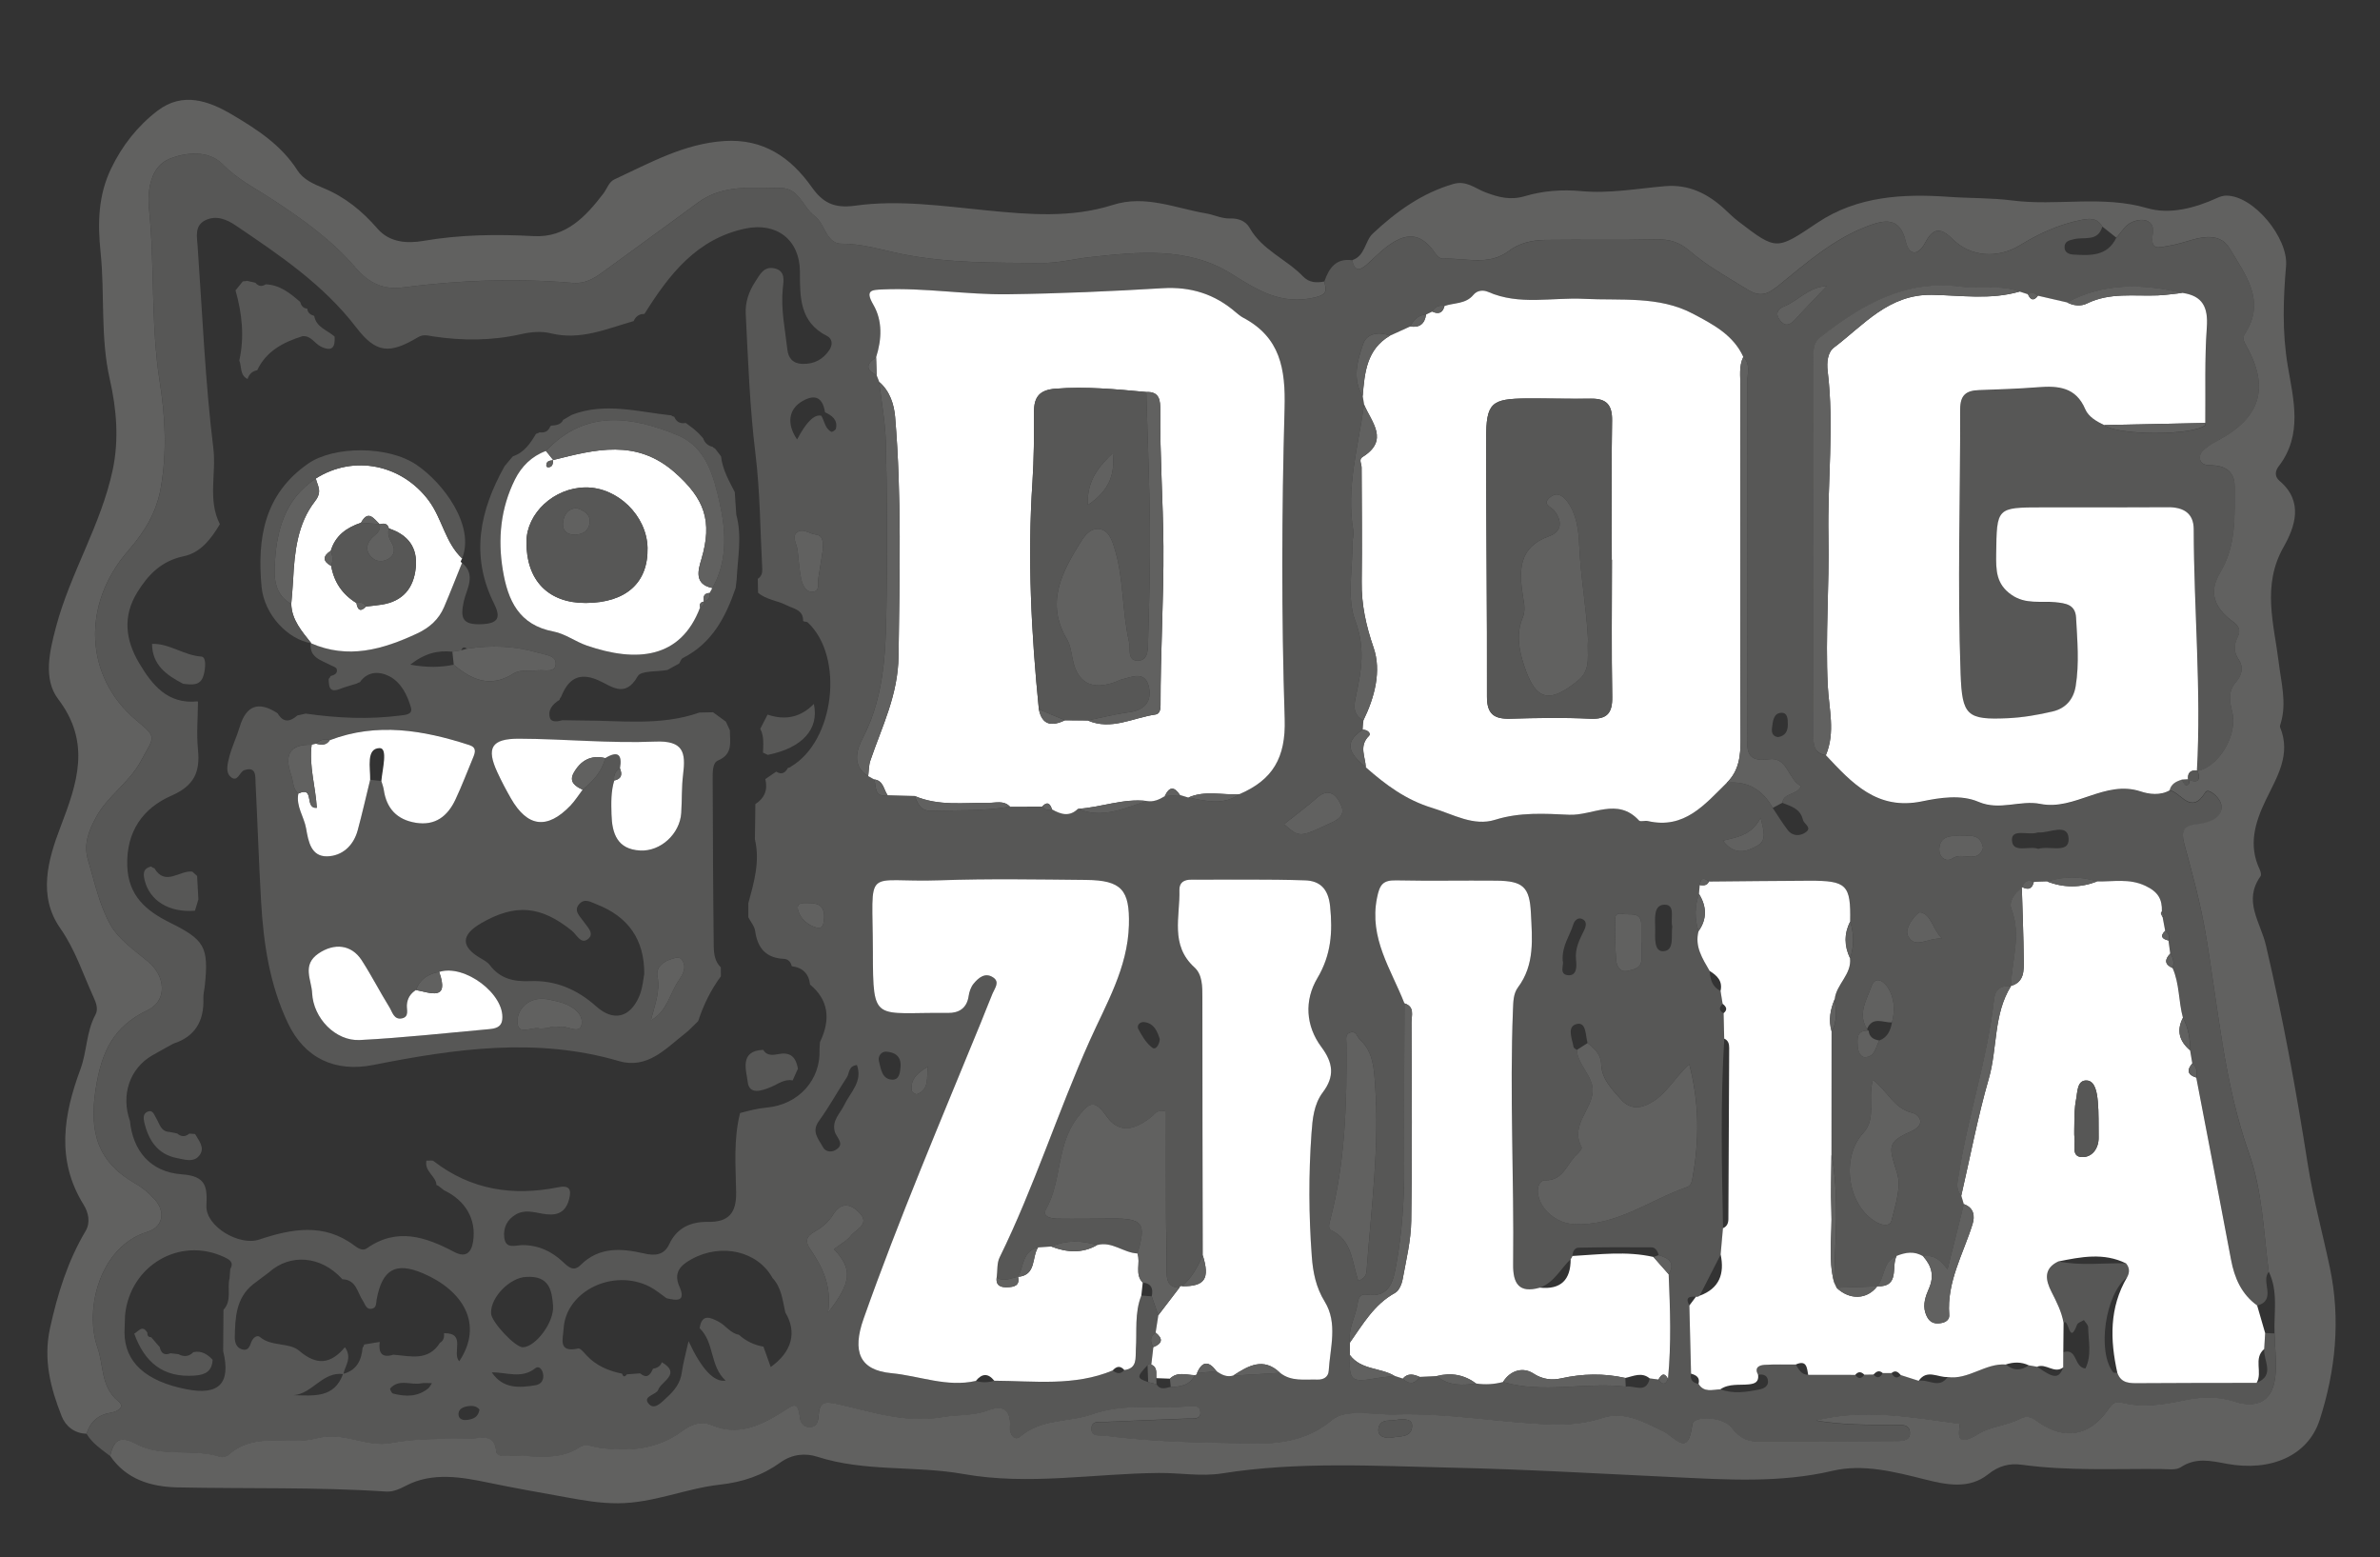 <?xml version="1.0" encoding="UTF-8"?> <svg xmlns="http://www.w3.org/2000/svg" id="Capa_1" data-name="Capa 1" viewBox="0 0 767.56 502.07"><rect x="0" y="0" width="767.56" height="502.07" fill="#333333" stroke="none"/><defs><style> .cls-1 { fill: #fff; } .cls-1, .cls-2, .cls-3 { stroke-width: 0px; } .cls-2 { fill: #616160; } .cls-3 { fill: #575756; } </style></defs><path class="cls-3" d="m35.5,469.42c-2.76-2.15-5.74-4.06-7.59-7.17,1.24-3.84,3.75-6.14,7.84-6.78,1.98-.31,4.77-1.79,2.49-3.63-5.77-4.66-4.72-11.49-6.76-17.3-4.4-12.57.84-32.76,16.05-37.38,4.99-1.51,5.96-6.37,2.49-10.31-1.75-1.99-3.86-3.84-6.16-5.14-12.32-6.98-15.2-16.52-12.96-30.75,1.91-12.11,5.77-20.07,16.79-25.32,6.29-3,5.76-10.87.16-15.53-4.42-3.68-9.6-7.22-12.28-12.03-3.51-6.3-5.05-13.73-7.16-20.76-1.49-4.97.08-9.24,2.6-13.88,3.78-6.95,10.62-10.99,14.46-18.12,4.39-8.14,5.39-7.27-1.66-13.22-16.3-13.73-17.76-36.97-2.43-54.58,5.34-6.13,9.12-12.3,10.51-20.35,1.99-11.48,1.44-22.78-.37-34.17-2.93-18.44-1.55-37.16-3.44-55.69-.62-6.06.58-13.63,6.47-16.04,5.09-2.08,12.59-3.12,17.38,1.77,4.77,4.87,10.6,7.77,16.09,11.36,9.65,6.33,19.15,13.1,26.59,21.81,4.5,5.26,9.29,7.25,15.25,6.48,18.28-2.38,36.55-3.05,54.91-1.47,3.68.32,6.61-1.26,9.46-3.36,10.23-7.53,20.57-14.91,30.78-22.47,8.21-6.08,17.71-4.77,26.91-4.76,5.81,0,7.06,6.19,10.77,8.96,3.54,2.65,3.7,9.02,8.83,9,6.75-.03,12.93,2.03,19.36,3.32,14.99,3.01,30.22,2.8,45.42,2.88,5.16.03,10.16-1.33,15.17-1.87,15.53-1.69,31.63-3.44,45.71,5.38,8.44,5.29,16.01,10.1,26.75,7.64,4.36-1,3.81-2.4,3.17-5.17,1.49-4.28,3.69-7.61,9.01-6.86.75,3.86,2.59,3.31,4.88,1.24,2.34-2.12,4.57-4.43,7.15-6.22,6.24-4.34,10.57-3.36,14.89,2.92.5.72,1.49,1.62,2.21,1.58,7.17-.37,14.73,2.51,21.36-2.49,3.44-2.6,7.52-3.5,11.65-3.56,12-.17,24,.11,36-.17,4.2-.1,7.42.87,10.65,3.67,5.71,4.94,12.34,8.59,18.78,12.54,4.32,2.65,6.66,1.28,10.09-1.49,8.9-7.2,17.61-14.88,28.55-19,5.31-2,10.44-3.19,12.32,4.97,1.08,4.67,4.03,4.57,6.28.34,2.53-4.75,4.9-5.06,8.91-1.07,5.85,5.82,14.59,6.2,21.56,1.95,6.09-3.71,12.49-6.69,19.54-8.13,2.77-.56,5.39-.92,7.08,2.07-1.4,4.95-5.8,3.26-9.06,4.04-1.49.35-3.03.62-3.12,2.44-.1,1.85,1.36,2.45,2.9,2.54,5.42.31,10.87.61,13.79-5.44,1.72-1.69,2.72-4.02,5.18-5.05,3.9-1.63,7.24-.19,6.63,3.59-.95,5.88,1.73,4.63,5.15,4.09,2.69-.42,5.2-1.26,7.78-2,4.38-1.24,9.21-1.58,11.91,2.95,5.01,8.43,11.73,16.8,4.87,27.42-.98,1.52-.31,2.59.46,3.97,7.5,13.43,4.56,23.07-9.14,30.4-1.08.58-2.18,1.16-3.15,1.89-1.37,1.03-3.03,2.21-2.7,4.08.38,2.15,2.47,2,4.17,2.09,4.32.22,7.02,2.24,7.02,6.78-.01,9.49.63,18.99-4.67,27.77-3.75,6.22-2.12,11.27,4.22,15.9,2.03,1.48,2.38,2.91,1.39,4.95-1.16,2.38-1.3,4.75.23,6.99,1.85,2.72,1.14,5.29-.7,7.43-2.62,3.04-2.18,6.02-1.27,9.59,1.93,7.6-4.52,18.05-11.36,19.13,1.47-25.99-.99-51.93-1.02-77.9-.01-5.19-3.31-7.15-8.27-7.12-13.5.09-27,.05-40.5.05-14.87,0-14.75,0-14.94,15.11-.07,5.15-.06,9.64,4.98,13.11,4.56,3.14,9.36,1.88,14.05,2.35,3.46.35,6.51.76,6.74,5.02.39,7.34,1.06,14.69-.13,22.04-.71,4.37-3.34,7.21-7.43,8.17-4.74,1.11-9.61,1.95-14.46,2.17-13.21.59-14.72-.86-15.22-14.22-1.06-28.46-.09-56.93-.14-85.39-.01-4.64,1.99-6.03,6.06-6.17,6.37-.22,12.75-.43,19.1-.93,6.48-.51,12.16-.05,15.18,7.1,1.02,2.4,3.61,3.93,6.09,5.1,4.56,3.36,28.21,3.41,32.62.04.11-.09.01-.46.01-.71.11-10.26-.25-20.56.49-30.78.47-6.5-1.3-10.21-7.88-11.16-12.72-3-25.23-3.38-37.18,3.06-3.13-.72-6.27-1.44-9.4-2.16-.97-.9-2.03-1.15-3.22-.46-.9-.29-1.79-.59-2.69-.88-6.11-2.33-12.55-.72-18.75-1.55-18.07-2.44-32.15,5.8-45.53,16.29-2.05,1.61-2.24,3.58-2.24,5.85.01,40.74,0,81.48-.02,122.22,0,3.08.09,6.04,4.05,6.69,8.4,8.95,16.49,17.89,31.03,14.88,5.81-1.2,12.58-2.25,18.19.16,6.87,2.95,13.37-.64,19.99.67,11.12,2.21,20.76-7.85,32.34-4.02,2.65.88,6.29,1.39,9.32-.36,3.72.73,6.86,8.15,11.45.7.85-1.38,3.45.71,4.55,2.47,1.47,2.36.5,4.6-1.26,5.86-1.68,1.2-4.04,1.73-6.17,1.96-4.28.47-4.96,2.35-3.88,6.33,2.56,9.42,5.16,18.87,6.81,28.48,4.11,23.88,5.9,48.18,14.07,71.27,4.36,12.31,4.7,25.34,6.35,38.13-2.69,3.12,2.73,9.01-3.7,10.86-5.06-3.65-7.32-8.83-8.43-14.8-3.66-19.57-7.46-39.12-11.21-58.68.39-1.74.2-3.32-1.27-4.55-.24-1.41-.47-2.81-.71-4.22,0-3.67-.54-7.22-2.31-10.5-1.45-5.28-1.08-10.94-3.35-16.05.58-1.68.22-3.21-.75-4.65-.19-1.41-.38-2.81-.57-4.22.35-1.28.17-2.37-1.06-3.12-.28-1.48-.55-2.96-.83-4.44.15-.2.45-.45.41-.58-.14-.43-.42-.81-.64-1.21.13-3.97-1.23-6.34-5.29-8.26-5.28-2.49-10.38-1.3-15.59-1.43-5.38-1.7-10.76-1.74-16.13.01-1.43.04-2.87.09-4.3.13-1.86-.78-3.13-.28-3.69,1.72l-.17.22c-2.43,1.61-4.25,4.54-3.4,6.7,3.35,8.44.09,16.62-.08,24.9l-.05.11c-3.21-.34-5.08.96-5.45,4.29-2.11,19.1-8.38,37.37-11.36,56.29-.37,2.32-1.18,4.82.81,6.92.27.91.54,1.82.81,2.73-1.76,7-3.51,14-5.27,21-2.41-3.09-4.46-4.8-7.84-4.15-2.82-1.77-5.68-1.3-8.56-.15-4.5,1.74-3.74,6.84-6.29,9.82l.03-.03c-4.38.16-8.75.31-13.13.47-.26-.55-.52-1.1-.77-1.65.26-13.75,1.73-27.53-.86-41.23.01-13.28.02-26.55.03-39.83,2-3.28,1.37-6.82,1.01-10.33.53-4.82,5.55-7.97,4.93-13.23,1.39-3.92,1.29-7.84.05-11.78.24-11.84-1.09-13.2-13.24-13.16-10.78.04-21.55.17-32.33.27-1.69-1.5-2.69-1.16-2.95,1.12-.08.95-.15,1.9-.23,2.85-1.37,3.98-1.47,7.98-.13,11.99-1.33,4.98,1.27,8.86,3.55,12.84.15,2.71.86,5.12,3.53,6.46.22,1.38.44,2.76.67,4.14-1.24,1.15-1.23,2.17.32,3.03.06,2.73.12,5.47.19,8.2-1.25,20.37-.8,40.75-.39,61.12l-.75,8.43c-2.27,4.45-4.55,8.9-6.82,13.35-.33.29-.71.39-1.14.3-2.17-.19-3.6.19-2.15,2.79.18,7.32.37,14.65.55,21.97-.4,1.98.52,3,2.41,3.3,1.77,2.88,4.51,1.84,7.02,1.75,4.21,1.6,8.46.9,12.66.05,1.39-.28,2.9-1.02,2.71-2.8-.19-1.76-1.54-2.22-3.17-1.9-1.31-2.38.3-3.13,2.1-3.24,3.33-.2,6.68-.09,10.02-.1.98,1.56,1.77,3.34,4.03,3.33,5.05,0,10.11,0,15.16.01,1.01,1.4,1.99,1.35,2.94-.06.98-.02,1.96-.04,2.93-.05,1.26,1.46,2.21.99,3.01-.47.94,0,1.88-.01,2.82-.01.74,1.39,1.65,2.06,3.01.66,1.92.61,3.84,1.23,5.76,1.84,3.08-.6,6.67,2.76,9.31-1.22,6.76.98,12.13-4.5,18.78-4.04,2.4,2.04,4.88,2.12,7.42.26.9.16,1.8.31,2.7.47,5.41,3.89,6.99,3.93,8.42.2.01-1.63.02-3.26.02-4.89,4.65-1.38,3.31,4.87,7.11,5.27,2.12-4.25.95-8.85.89-13.31-.01-.78-.89-1.54-1.37-2.31-.77.5-1.98.83-2.23,1.51-2.55,6.99-2.62-2.41-4.31-.63-.62-3.61-2.27-6.79-3.91-10.03-1.89-3.71-2.67-7.44,2.19-9.77,7.26,1.51,14.58.45,21.88.63,1.16,1.41,1.19,2.91.32,4.47-7.02,5.33-9.78,23.89-4.52,30.66.19.25.9.1,1.37.14,1.24,3.5,4.09,3.36,7.08,3.34,12.61-.1,25.22-.07,37.84-.1,6.09-2.46,2.1-7.17,2.44-10.91.1-1.71.21-3.42.31-5.14,1,.05,2,.1,3,.15.14,4.4.67,8.83.33,13.19-.65,8.37-5.46,11.41-13.46,8.77-5.33-1.76-10.85-1.45-16-.36-6.82,1.44-13.44,2.48-20.27.74-2.46-.63-3.4,1-4.58,2.67-5.73,8.06-13.84,9.51-22.11,3.68-2.01-1.42-3.43-2.43-5.83-1.19-4.26,2.2-10.01,2.73-13.21,4.73-7.97,5-6.68.2-6.36-3.03-15.81-2.16-31.06-4.97-46.33-1.09,8.17,1.43,16.38,1.35,24.58,1.48,2.21.04,5.74-.79,5.66,2.72-.06,2.71-3.37,2.42-5.4,2.44-14.72.14-29.43.15-44.15.11-3.38-.01-5.81-1.63-7.97-4.44-2.76-3.59-12.31-4.03-12.68-.94-1.31,10.83-5.53,3.95-9.44,2.08-6.08-2.92-12.5-6.54-19.31-4.33-5.56,1.8-10.98,2.35-16.61,2.16-16.83-.58-33.48-3.77-50.42-3.23-7.02.22-15.89-2.07-20.53,1.89-7.65,6.53-16.91,7.59-24.57,7.46-16.05-.27-32.31-.33-48.34-2.49-1.79-.24-4.56.54-4.56-2.24-.01-2.84,2.82-2.13,4.58-2.22,8.8-.43,17.61-.69,26.42-1.07,1.61-.07,4.15.45,4.15-1.83.01-2.9-2.85-2.18-4.55-2.05-10.1.77-20.1-1.11-30.42,2.52-7.46,2.63-16.25,1.29-23.11,7.17-1.78,1.52-3.52-.58-3.33-3.05.39-5.16-1.97-7.34-6.87-5.47-4.95,1.89-10.13,1.41-14.84,2.22-12.1,2.08-22.83-1.7-33.88-4.17-4.36-.98-5.86-.62-6.13,3.72-.11,1.74-.51,3.61-2.73,3.72-2.05.1-3.1-1.3-3.32-3.21-.64-5.68-2.41-3.73-5.81-1.59-6.81,4.28-14.16,7.76-22.65,4.15-3.59-1.53-6.79-.08-9.63,2-8.09,5.95-17.19,6.55-26.67,5.27-2.14-.29-4.24-1.52-6.39-.1-7.42,4.88-15.75,2.13-23.67,2.77-1.21.1-2.99-.2-3.09-1.42-.49-6.04-5-4.27-8.25-4.2-8.57.18-17.3-.17-25.64,1.42-8.25,1.57-15.06-3.93-24.34-1.44-8.68,2.33-19.43-2.38-27.97,5.17-.66.58-1.98,1.01-2.75.76-8.89-2.89-18.84.33-27.23-4.18-5.47-2.97-7.2-.98-8.35,3.83Zm337.48-23.14c1.21,2.02,2.95,1.19,4.59.86,3.18-.03,6.15-.48,7.74-3.77.42-.04.65-.27.72-.68,2.09-.21,4.18-.41,6.27-.62,1.62,1.17,3.32,2.03,5.41,1.43,5.03-.3,10.07-.59,15.1-.89,3.61,2.9,7.92,2.06,12.03,2.19,1.92.06,3.54-.78,3.66-2.82.47-7.5,2.97-15.38-1.28-22.31-2.86-4.65-3.79-9.52-4.17-14.56-.98-13.21-1.05-26.46-.1-39.68.33-4.62.75-9.38,3.67-13.27,3.83-5.08,3.36-9.44-.47-14.57-5.1-6.84-5.55-15.08-1.31-22.21,4.47-7.52,4.96-14.87,4.11-23.2-.58-5.7-3.37-8.18-8.03-8.34-12.25-.42-24.51-.18-36.77-.22-2.3-.01-3.87.9-3.8,3.38.24,8.54-3.09,17.68,4.86,24.91,2.56,2.33,2.55,6.16,2.55,9.69-.01,27.7.08,55.41.13,83.11-1.6,3.75-3.54,7.26-6.66,9.99-.43-.1-.72.05-.88.46-3.14-.05-4.09-1.81-4.07-4.73.03-6.36-.19-12.72-.21-19.08-.04-11.1-.01-22.21-.01-33.01-2.9-.8-3.56.85-4.64,1.7-4.91,3.89-10.23,6-14.53-.14-4.03-5.75-5.66-4.41-9.44.5-6.81,8.86-4.88,20.31-10.12,29.53-1.35,2.37,1.79,2.97,3.69,3,5.86.08,11.73,0,17.6-.05,9.99-.08,11.2,1.55,8.23,11.25-4.49-.17-8.22-4.03-13.02-2.7-4.99-1.54-9.93-1.63-14.8.46-1.42.1-2.83.2-4.25.3-5.09,1.16-4.56,6.15-6.44,9.47-2.29.3-4.55,1.82-6.9.21.29-2.17.04-4.61.95-6.48,11.13-22.66,18.73-46.79,29.03-69.81,5.34-11.95,12.3-23.53,12.66-37.29.3-11.37-2.33-14.48-13.83-14.59-15.68-.16-31.38-.44-47.04.12-25.08.88-21.75-5.47-21.7,23.08.04,23.34.36,19.39,24.21,19.69,3.5.04,6.09-1.48,6.67-5.43.2-1.39.72-2.92,1.59-3.99,1.58-1.93,3.71-3.74,6.3-2.04,2.26,1.49.55,3.45-.18,5.2-1.31,3.17-2.54,6.37-3.84,9.54-12.94,31.63-26.35,63.07-37.75,95.31-3.74,10.57-1.34,16.58,8.97,17.55,9.06.85,17.91,4.62,27.24,2.49,1.98.59,3.96.55,5.93-.06,12.84.06,25.82,1.86,38.2-3.31,1.28,1.05,2.54,1.25,3.74-.13,4.29-.54,3.54-3.94,3.72-6.72.39-5.79-.46-11.71,1.77-17.31,1.12.08,2.24.17,3.36.25.71,2.04,1.41,4.07,2.12,6.11-.29,1.87-.59,3.74-.88,5.61-1.84,1.31-1.77,2.92-.73,4.68-.22,1.88-.44,3.76-.66,5.63l-.65-.27-.55.44c-3.56,3.78-3.55,4.17.2,5.45.89.22,1.79.46,2.69.69Zm229.69-113.99c-4.1-.21-3.67,2.74-3.52,5.27.09,1.44.89,3.28,2.3,3.28,3.26-.02,3.42-3.27,4.64-5.39,2.7-1,3.6-3.26,4.08-5.81,1.02-3.88.83-7.77-1.26-11.15-1.26-2.03-4.11-4.14-5.38-.46-1.48,4.3-4.53,8.82-1.4,13.7.07.32.25.5.54.56Zm-341.42-14.84c-.39-3.51-2.34-5.48-5.84-5.92l-.08-.08c-.32-1.3-1.15-2.24-2.45-2.3-5.81-.26-8.57-3.43-9.34-9-.21-1.54-1.44-2.94-2.2-4.41,0-1.52,0-3.05,0-4.57,1.86-6.74,3.81-13.47,2.12-20.57.05-3.79.1-7.57.15-11.36,2.98-1.93,4.06-4.61,3.21-8.06,1.17-.8,2.34-1.6,3.51-2.4,1.76,1.12,2.92.38,3.8-1.23.37-.02.69-.15.96-.4,14.06-8.26,17.25-35.27,5.47-46.43-.3-.29-.9-.26-1.36-.38l-.19-.15c.11-3.65-3.19-3.94-5.35-5.06-2.95-1.53-6.51-1.75-9.18-4.02l-.09-4.5c1.17-.74,1.51-1.89,1.44-3.16-.67-12.44-.69-24.96-2.21-37.3-1.84-14.97-2.35-29.97-3.12-44.98-.19-3.76,1.01-7.21,3.08-10.37,1.48-2.26,2.75-4.99,6.09-4.3,3.82.79,3.01,4.16,2.77,6.59-.65,6.69.76,13.16,1.5,19.7.3,2.63,1.77,4.45,4.84,4.53,3.79.1,6.64-1.42,8.7-4.49,1.12-1.67.99-3.62-.75-4.5-8.89-4.49-8.74-12.52-8.76-20.77-.02-10.24-7.53-16-17.61-13.87-15.7,3.33-24.54,14.8-32.44,27.39l-.14.14c-1.68-.02-2.78.82-3.44,2.31-8.74,2.48-17.2,6.3-26.76,3.92-2.97-.74-6.43-.42-9.47.27-9.46,2.15-18.91,2.17-28.43.74-1.64-.25-3.11-.78-4.88.27-9.19,5.47-13.52,5.18-19.91-3.15-10.63-13.87-24.76-23.35-38.91-32.91-2.89-1.96-6.26-3.33-9.69-1.69-3.65,1.75-2.76,5.38-2.55,8.49,1.53,21.7,2.41,43.49,5.06,65.05,1.01,8.17-1.89,16.65,2.11,24.47-2.79,4.7-6.19,9.21-11.64,10.34-7.16,1.49-11.43,5.86-15,11.63-4.79,7.76-3.78,15.43.57,22.77,4.19,7.07,9.21,13.39,18.85,12.4l.16.12c-.04,5.14-.51,10.32,0,15.41.72,7.22-1.18,11.63-8.52,14.85-9.23,4.04-14.65,11.56-14.29,22.67.32,9.65,6.14,14.49,13.67,18.23,11.24,5.58,12.61,7.8,11.37,20.15-.15,1.46-.55,2.92-.49,4.36q.42,11.33-9.67,14.55c-2.29,1.27-4.6,2.51-6.87,3.83-7.22,4.18-10.12,12.78-7.14,21.11.92,9.51,6.53,16.48,16.72,17.2,7.9.56,8.22,4.04,7.94,10.1-.31,6.68,10.56,13.09,17,10.94,10.39-3.46,20.89-5.47,30.69,1.91,1.23.92,2.7,1.85,4.03.92,9.75-6.86,19.01-3.69,28.22,1.17,3.84,2.02,5.56.03,6.08-3.46,1.05-7.08-2.43-13.07-9.25-16.37h-.05c-.56-.44-1.11-.87-1.67-1.31-.25-.22-.53-.37-.85-.44-.13-2.89-3.95-4.35-3.25-7.88.98.05,1.86-.19,2.3.15,12.06,9.31,25.61,11.38,40.22,8.44,3.43-.69,4.41.5,3.47,3.97-1.29,4.78-4.61,5.25-8.56,4.56-2.91-.51-5.77-1.39-8.58.24-2.84,1.65-4.1,4.25-3.75,7.41.43,3.91,3.62,2.48,5.77,2.47,5.22-.02,9.52,1.98,13.21,5.46,1.73,1.63,3.41,3.18,5.6,1,6.03-6.01,13.25-5.44,20.59-3.75,3.52.81,6.41.5,8.05-3.02,2.53-5.41,7.08-7.27,12.58-7.18,6.6.11,9.09-2.95,8.99-9.46-.14-8.53-.89-17.14,1.26-25.58l.06-.07c2.81-.74,5.56-1.47,8.53-1.74,10.36-.93,17.51-9.05,17.03-18.77.05-.78.1-1.55.15-2.33,3.65-7.56,2.6-13.74-3.15-18.52l-.05-.02Zm-15.06,116.7h.02c.77,2.18,1.55,4.35,2.35,6.58,6.9-4.92,8.53-11.25,4.71-17.58-.87-3.89-1.21-7.99-4.13-11.12-4.77-8.67-16.48-11.38-26.12-6.06-3.55,1.96-5.91,4.29-3.9,8.83,2.22,5.01-.94,4.51-4.15,3.76-1.8-1.25-3.49-2.73-5.43-3.72-11.8-6.03-27.08,1.44-27.77,13.54-.19,3.28-1.92,7.84,4.7,6.38.71-.16,1.89,1.36,2.71,2.23,3.12,3.35,7.09,5,11.46,5.89.35,1.13.88,1.09,1.52.22,1.42-.11,2.84-.22,4.26-.33,2.22,1.85,3.31.52,4.17-1.48,1.3-.22,2.37-.77,2.87-2.09,6.43,3.78-.25,6.14-1.21,8.92-.55,1.58-5.1,1.98-3.1,4.4,1.91,2.3,4.2-.42,6.02-2.08,2.42-2.21,4.26-4.57,4.72-7.98.42-3.09,1.3-6.12,2.17-10.07q6.33,13.6,11.97,12.73c-5.17-4.69-3.55-12.26-8.39-16.9.68-4.74,3.44-3.51,6.16-2.08,2.28,1.2,3.73,3.71,6.49,4.18,2.28,2.04,4.9,3.33,7.9,3.83Zm18.7-300.11c1.04,1.76,1.16,4.12,3.22,5.17.27.14,1.38-.56,1.48-1.01.65-2.9-1.29-4.22-3.52-5.29-.7-4.46-2.92-6.03-7.12-3.69-4.65,2.58-5.36,7.37-1.88,12.47q4.45-8.49,7.82-7.65Zm270.06,270.64c-.34-1.26-1.05-2.52-2.34-2.53-7.84-.08-15.67-.05-23.51.11-1.32.03-1.93,1.33-1.98,2.69-.12.38-.31.71-.58,1.01-3.25,3.14-5.34,7.52-9.94,9.2-6.76,1.92-8.68-1.36-8.61-7.55.34-27.4-1.14-54.79-.05-82.19.1-2.47.12-5.07,1.61-7.07,5.48-7.33,4.58-15.71,4.17-23.99-.42-8.38-2.52-10.35-11.14-10.42-10.77-.09-21.54.13-32.3-.1-4.32-.09-5.34,1.38-6.2,5.71-2.58,12.98,4.57,23,8.85,33.94-.03,17.57-.14,35.14-.07,52.71.04,10.52-.65,20.98-2.51,31.3-.92,5.12-1.89,11.12-9.74,9.89-1.96-.31-2.55,1.27-2.74,2.69-.58,4.31-3.17,8.23-2.5,12.78,0,1.35.01,2.69.01,4.04-.41,8.1.43,8.87,8.03,7.51,2.1-.37,4.23-.55,6.35-.82.89.29,1.79.58,2.68.87,2.03,2.04,3.83,1.79,5.42-.54,1.85-.09,3.7-.18,5.55-.28,3.76,3.23,8.18,3.04,12.67,2.41,2.92.43,5.81.27,8.67-.49,13.07,3.84,26.42-.07,39.57,1.5,2.7-.52,6.6,2.44,7.72-2.66.95.12,1.89.25,2.84.37,1.17,1.68,2.22,1.91,3.07-.25,1.11-11.23.7-22.46.22-33.7,2.17-3.74.02-5.22-3.22-6.14Zm-424.31,38.26c4.4-1.11,5.94-4.36,6.31-8.47.26-.28.43-.61.49-1,1.65-.27,3.3-.55,4.95-.82l.06.09c-.43,3.42.67,5.18,4.42,4.02,5.44.42,11.22,2.21,15.01-3.83,1.23-.71,1.42-1.85,1.33-3.12v.02c7.3-.13,2.4,6.48,4.91,9.03,7.98-12.02,1.1-22.86-11.66-28.32-8.99-3.85-13.21-1.18-14.99,8.42-.21,1.15.01,2.64-1.49,2.96-1.93.41-2.21-1.45-2.97-2.58-1.8-2.68-2.1-6.78-6.58-6.9l-.13-.14c-6.75-7.39-16.66-8.27-23.56-2.09-1.73,1.3-3.46,2.6-5.18,3.89-5.45,4.43-5.71,10.67-5.84,16.92-.04,1.75.48,3.51,2.42,4.05,1.93.54,2.41-1.07,2.93-2.44.5-1.31,1.84-2.36,2.74-1.59,3.76,3.21,9.43,1.67,12.68,4.45,5.72,4.89,10.21,4.27,14.75-1.15,2.43,3.48.04,5.99-.51,8.67-6.69-.88-9.91,6.27-15.99,6.81,6.34.11,13.06,1.06,15.9-6.88Zm461.06-182.48c1.61,2.4,3.11,4.89,4.87,7.18,1.61,2.09,4.09,1.93,5.82.66,2.09-1.53-.61-2.64-.92-3.94-.9-3.78-3.91-4.39-6.69-5.54.5-3.36,4.66-2.39,6.09-5.37-4.24-2.02-4.3-9.56-10.43-8.67-7.45,1.08-7-3.11-6.99-8.05.09-37.77.11-75.55.02-113.32-.01-2.77,1.23-5.9-1.26-8.36-3.24-7.14-9.93-10.57-16.22-13.9-10.98-5.82-23.22-4.19-35.11-4.81-10.32-.53-20.9,2.2-30.96-2.24-1.62-.72-3.55-.51-4.74.94-2.48,3.02-6.2,2.5-9.34,3.61-1.74-.34-3.08.21-3.95,1.79l-1.98.96c-2.56.14-3.98,1.8-5.11,3.84-2.17.99-4.34,1.97-6.51,2.96-3.61-1.33-7.5-.76-8.68,2.68-1.83,5.35-3.61,11.19-.14,16.8.15.92.31,1.84.46,2.76-1.88,13.48-5.84,26.78-3.48,40.64.24,1.4-.31,2.91-.29,4.37.09,8.28-1.85,17.35.91,24.63,3.26,8.59,2.03,16.03.3,23.96-.74,3.39-1.23,6.23,2.32,8.19-.08,1.01-.15,2.01-.23,3.02-7.09,4.66-3.27,8.42,1.01,12.14,6.39,5.63,12.88,10.5,21.49,13.11,6.75,2.05,13.24,5.97,20.19,3.8,8.01-2.51,16.05-1.98,23.92-1.62,7.43.34,15.6-5.71,22.48,1.84.46.51,1.93-.03,2.86.19,11.79,2.72,18.35-5.34,25.43-12.31,6.82-.73,11.63,2.22,14.86,8.06ZM74.04,412.12c.07-.99.15-1.99.22-2.98,1.34-2.27-.42-3.13-1.93-3.84-14.35-6.72-30.38,2.67-32,18.7-.06,1.87-.12,3.74-.18,5.62.06,9.52,6.78,15.68,19.93,18.27,10.59,2.09,14.43-1.89,11.89-12.32.03-4.43.06-8.86.1-13.28,2.81-2.98,1.1-6.82,1.97-10.17Zm437.96-75.84c-.71-2.41-.36-6.82-3.42-6.15-3.4.74-1.56,4.77-1.09,7.46.06.35.69.61,1.05.91.33,5.01,5.38,8.43,5.13,13.34-.31,6.08-7.37,10.93-3.57,18.03.22.4-.86,1.72-1.56,2.35-3.25,2.93-4.26,8.45-10.24,8.31-1.66-.04-2.54,2.05-2.32,4,.59,5.38,6.03,9.85,11.56,10.14,13.75.71,24.41-7.76,36.5-11.95,1.39-.48,1.6-1.79,1.81-2.96,2.16-11.97,2.29-23.85-1.05-36.69-4.58,4.37-7.03,8.99-11.34,11.83-3.73,2.46-7.43,3.16-10.59-.36-2.91-3.24-6.28-6.65-6.44-11.24-.15-3.55-2.24-5.14-4.43-7.02Zm-112.3-80.23c10.72-4.57,15.02-11.74,14.61-24.26-1.08-33.34-.97-66.75-.04-100.1.35-12.75-1.36-22.92-13.36-29.27-.86-.45-1.64-1.09-2.37-1.73-6.79-5.9-14.52-8.32-23.61-7.77-16.6,1-33.24,1.73-49.87,1.95-13.44.18-26.83-2.16-40.33-1.56-3.63.16-5.83.19-3.11,4.88,3.05,5.26,2.75,11.23.91,17.03-3.03,1.98-3.67,3.9.15,5.7.29.74.57,1.47.86,2.21.75,6.52,1.99,13.03,2.14,19.56.38,16.14.53,32.29.26,48.43-.26,16,.04,32.07-7.78,47.02-1.73,3.3-3.65,8.81,1.82,12.07.65.36,1.3.71,1.94,1.07.81,2.22-.16,5.95,4.3,5.07,2.91.09,5.82.17,8.73.26,1.08,2.43,1.85,4.9,5.45,4.8,8.45-.25,16.92.12,25.31-1.35,3.46-.01,6.92-.03,10.37-.04.87.95,1.89,1.37,3.16.91,2.81,1.61,5.62,2.5,8.34-.17,7.88,3.32,14.99-.17,22.23-2.53,2.18.39,4.03-.45,5.8-1.56,1.63-.12,3.26-.25,4.89-.37.9.27,1.8.55,2.7.82,5.62,1.09,11.23,2.66,16.5-1.07Zm38.35,156.9c2.35-.88,2.62-2.16,2.7-3.34,1.46-19.99,4.2-39.96,2.72-60.04-.36-4.84-.55-10.43-4.8-14.3-1-.91-1.24-3.01-3.15-2.42-1.86.57-1.28,2.37-1.27,3.74.14,19.11-.37,38.17-5.26,56.81-.34,1.3-.75,2.69.44,3.27,6.7,3.28,6.58,10.28,8.62,16.28Zm165.97-64.79c-1.8,6.35,1.3,12.31-3.12,17.15-7.29,7.98-5.03,23.21,4.04,28.61,1.78,1.06,4.55,1.74,5.09-.42,1.24-5,3.22-10.78,1.8-15.26-2.71-8.55-3.35-10,4.48-13.46,5.15-2.28,2.6-5.49.38-6.01-5.92-1.4-7.88-6.93-12.67-10.61Zm-434.29,63.53c-5.06.11-11.58,6.4-11.36,11.74.12,2.82,7.81,11.01,10.28,10.94,4.07-.12,10.16-8.07,9.71-13.48-.38-4.65-1.06-9.69-8.63-9.2Zm99.21-8.96c2.09-1.6,4.18-2.68,5.49-4.36,1.63-2.08,6.29-3.65,2.74-7.34-2.77-2.88-5.85-3.78-8.61.77-1.33,2.2-3.65,4.07-5.94,5.34-2.66,1.47-2.95,3.16-1.5,5.3,3.91,5.78,7.23,11.74,5.92,20.76,7.71-9.94,7.93-14.07,1.9-20.47Zm145.18-136.99c5.22,4.51,5.07,4.2,15.48-.61,3.98-1.84,3.91-3.89,2.32-6.71-1.69-2.99-4.05-3.95-7.12-1.27-3.43,3-7.1,5.73-10.68,8.59Zm115.28,38.28h-.07v-5.86c.01-4.46-3.77-3.03-5.94-3.5-3.29-.71-2.41,2.22-2.44,3.9-.07,3.65-.04,7.32.27,10.96.17,2,1.18,4.05,3.71,3.49,2.01-.44,4.5-.84,4.47-3.87-.01-1.71,0-3.41,0-5.12Zm-263.98-127.02c-.07-1.91.26-4.35-2.29-4.65-2.07-.25-4.29-2.22-6.12-.68-1.71,1.44-.05,3.61.18,5.46.4,3.12.56,6.29,1.17,9.36.37,1.89,1.45,4.24,3.41,4.3,2.85.08,1.88-2.74,2.17-4.47.52-3.1.98-6.21,1.48-9.32Zm10.94,166.37c-2.83.35-2.37,2.63-3.23,3.93-3.06,4.66-5.73,9.58-9,14.07-2.59,3.55-.1,5.87,1.28,8.49.8,1.5,2.62,1.66,3.86,1.01,3.6-1.9.44-4.09-.07-6.08-.94-3.64,1.8-5.84,3.11-8.59,1.92-4.05,5.99-7.47,4.05-12.83Zm363.19-70.05c-1.02-5.08-4.77-3.58-7.7-3.78-3.17-.22-6.23.31-6.42,4.17-.13,2.6,2.15,4.52,4.35,2.98,3.04-2.13,8.25,1.89,9.77-3.37Zm-50.4-181.1c-6,.37-9.19,4.73-13.63,6.5-2.23.89-3.13,2.41-1.46,4.56,1.65,2.12,3.2,1.55,4.83-.23,3.1-3.41,6.32-6.7,10.26-10.83Zm68.2,181.46c3.47-1.14,9.94,1.7,9.79-3.21-.15-5.26-6.09-1.9-9.55-2.08-.24-.01-.49.02-.72.09-2.8.83-8.11-1.38-8.01,2.32.12,4.5,5.54,1.76,8.49,2.88Zm-101.67-2.64c3.57,4.78,7.56,3.67,11.14,1.58,2.98-1.74,2.03-4.58,1-8.97-3.1,5.9-7.67,6.17-12.14,7.39Zm70.64,31.57c-3.23-3.3-3.4-7.74-7.02-8.47-.84-.17-5.36,4.91-3.96,7.62,2.28,4.39,6.39.48,10.98.85Zm-467.73,139.85c3.67,5.4,8.89,4.99,14.12,4.15,1.91-.31,2.83-1.85,2.41-3.82-.27-1.24-1.27-2.61-2.49-1.66-4.44,3.52-9.18,1.27-14.04,1.33Zm380.72-143.81c-.68-2.47,1.22-7.14-2.64-6.97-3.63.16-2.83,4.99-2.86,7.89-.02,2.64-.46,7.35,2.69,7.11,3.62-.27,2.37-4.99,2.81-8.03Zm-35.34,11.12c.58,1.06-1.39,4.36,1.72,4.64,2.93.26,2.82-2.95,2.59-4.94-.42-3.65,1.13-6.54,2.62-9.58.62-1.27,1.03-2.97-.77-3.66-1.35-.52-2.41.7-2.73,1.79-1.11,3.68-3.72,6.87-3.43,11.75Zm-238.21-13.61c.31-4.23-2.03-5.03-5-4.99-1.57.02-4.03-.37-3.38,2.23.73,2.9,3.23,4.94,5.99,5.67,2.27.61,2.24-1.83,2.39-2.91Zm24.68,47.49c.14-3.23-1.98-4.41-4.59-4.59-1.67-.11-2.79,1.56-2.4,3.03.65,2.46.94,5.87,4.28,6,2.37.1,2.59-2.48,2.71-4.44Zm-151.14,102.3c-1.51,0-2.5-.16-3.41.03-3.35.71-7.21-1.6-10.06,1.69-.15.17.46,1.51.9,1.62,4.09,1.05,8.08,1.14,11.56-1.82.16-.14.25-.37,1.01-1.52Zm159.91-102.02c-2.99,1.82-5.73,3.81-5.15,7.73.07.47,1.28,1.25,1.67,1.11,4.1-1.57,3.05-5.49,3.48-8.84Zm74.82-8.93c-.82-2.58-1.87-5.09-5.01-5.47-1.4-.17-2.54,1.07-1.89,2.28,1.19,2.21,2.58,4.59,4.54,6.01,1.12.81,2.27-1.16,2.36-2.82Zm199.36-97.35c2.39-.36,3.21-1.97,3.19-4.11-.01-1.68-.02-3.95-2.3-3.72-2.28.23-2.52,2.65-2.77,4.57-.21,1.48-.11,2.95,1.88,3.26Zm-418.76,216.81c-.8-1.05-2.09-1.33-3.56-1.12-1.5.21-3.08.77-3.2,2.37-.14,1.88,1.48,2.32,3.02,2.05,1.65-.27,3.32-.76,3.74-3.3Z"></path><path class="cls-2" d="m708.52,248.57c6.85-1.08,13.3-11.53,11.36-19.13-.91-3.57-1.35-6.55,1.27-9.59,1.85-2.14,2.56-4.72.7-7.43-1.53-2.24-1.39-4.61-.23-6.99.99-2.04.64-3.47-1.39-4.95-6.34-4.63-7.97-9.68-4.22-15.9,5.3-8.78,4.65-18.28,4.67-27.77.01-4.53-2.69-6.56-7.02-6.78-1.7-.09-3.79.06-4.17-2.09-.33-1.88,1.33-3.05,2.7-4.08.97-.73,2.07-1.31,3.15-1.89,13.7-7.32,16.64-16.96,9.14-30.4-.77-1.38-1.44-2.45-.46-3.97,6.85-10.62.13-18.99-4.87-27.42-2.69-4.54-7.52-4.2-11.91-2.95-2.58.73-5.09,1.57-7.78,2-3.41.54-6.1,1.79-5.15-4.09.61-3.78-2.72-5.22-6.63-3.59-2.46,1.03-3.46,3.37-5.18,5.05-1.5-1.19-3.01-2.38-4.51-3.57-1.69-2.99-4.32-2.63-7.08-2.07-7.05,1.44-13.45,4.42-19.54,8.13-6.98,4.25-15.71,3.87-21.56-1.95-4.01-3.99-6.38-3.67-8.91,1.07-2.25,4.23-5.2,4.33-6.28-.34-1.88-8.16-7.01-6.96-12.32-4.97-10.94,4.11-19.65,11.79-28.55,19-3.43,2.77-5.77,4.14-10.09,1.49-6.44-3.95-13.07-7.61-18.78-12.54-3.23-2.79-6.45-3.77-10.65-3.67-11.99.28-24,.01-36,.17-4.14.06-8.21.96-11.65,3.56-6.62,5-14.19,2.12-21.36,2.49-.72.04-1.71-.86-2.21-1.58-4.31-6.28-8.65-7.26-14.89-2.92-2.58,1.79-4.8,4.1-7.15,6.22-2.29,2.07-4.13,2.62-4.88-1.24,4.21-1.37,4.06-6.18,6.67-8.61,7.54-7.05,15.81-13.02,25.98-15.97,4.18-1.21,7.1,1.51,10.36,2.73,4.27,1.6,8.04,2.59,12.69,1.21,5.85-1.74,12.01-2.19,18.18-1.62,9.08.84,18.03-.83,27.02-1.6,7.64-.66,13.8,2.41,19.23,7.44,1.44,1.33,2.84,2.72,4.4,3.91,12.42,9.53,12.27,9.29,25.57.4,12.81-8.56,27.64-9.35,42.26-8.31,6.82.49,13.7.3,20.46,1.17,14.45,1.86,29.07-1.76,43.59,2.48,7.29,2.13,15.43-.03,22.69-3.36.86-.4,1.86-.68,2.8-.68,8.92,0,20.02,13.74,19.27,22.63-.91,10.7-1.28,21.42.54,32.2,1.85,10.95,4.93,22.27-2.94,32.47-1.17,1.52-1.31,3.3.26,4.63,7.9,6.67,5.05,14.81,1.32,21.39-7.05,12.44-3.05,24.86-1.55,37.16.8,6.58,2.59,12.89.7,19.49-.13.47-.41,1.05-.25,1.43,3.62,8.83-1.03,16.04-4.6,23.43-3.51,7.26-5.72,14.57-1.97,22.45.3.63.58,1.69.27,2.13-5.73,8.05-.04,14.75,1.74,22.35,5.44,23.24,9.76,46.74,13.45,70.36,1.76,11.28,4.81,22.35,7.16,33.53,3.51,16.66,1.85,33.16-3.3,49.08-3.74,11.55-15.8,16.76-30.01,14.12-5.17-.96-9.89-2.1-14.78,1.12-1.6,1.05-4.29.59-6.48.57-14.94-.11-29.9.66-44.78-1.37-3.95-.54-7.4.31-10.85,3.07-6.15,4.92-13.48,3.4-20.4,1.66-9.8-2.47-20.03-5.07-29.7-2.79-17.09,4.02-34.25,2.86-51.22,2.06-23.9-1.12-47.92-2.54-71.73-3.06-24.51-.53-49.44-2.06-74.03,1.85-6.7,1.06-13.54-.2-20.33-.14-21.01.17-42.05,4.08-63.05.34-15.6-2.78-31.74-.61-47.15-5.57-3.73-1.2-8.05-.93-11.91,1.85-5.75,4.15-12.11,6.33-19.52,7.15-10.99,1.21-21.31,5.94-32.86,6-5.99.03-11.48-.99-17.12-2.01-8.32-1.49-16.69-2.98-24.93-4.69-8.09-1.67-17.77-3.5-26.38,1.07-1.89,1-4.19,2-6.22,1.86-22.46-1.5-44.95-.87-67.41-1.35-8.4-.18-16.48-2.49-21.71-10.16,1.15-4.8,2.88-6.79,8.34-3.86,8.39,4.51,18.34,1.29,27.23,4.18.77.25,2.1-.18,2.75-.76,8.54-7.55,19.28-2.84,27.97-5.17,9.27-2.49,16.09,3.01,24.34,1.44,8.34-1.59,17.07-1.24,25.64-1.42,3.24-.07,7.76-1.84,8.25,4.2.1,1.22,1.87,1.52,3.09,1.42,7.92-.64,16.25,2.11,23.67-2.77,2.15-1.42,4.25-.19,6.39.1,9.48,1.28,18.57.68,26.67-5.27,2.83-2.08,6.04-3.53,9.63-2,8.48,3.61,15.84.12,22.65-4.15,3.4-2.14,5.17-4.09,5.81,1.59.21,1.91,1.26,3.31,3.32,3.21,2.22-.11,2.62-1.98,2.73-3.72.27-4.33,1.77-4.69,6.13-3.72,11.05,2.47,21.78,6.26,33.88,4.17,4.71-.81,9.89-.33,14.84-2.22,4.9-1.87,7.26.31,6.87,5.47-.19,2.48,1.55,4.58,3.33,3.05,6.87-5.88,15.65-4.54,23.11-7.17,10.33-3.64,20.32-1.76,30.42-2.52,1.7-.13,4.56-.85,4.55,2.05-.01,2.27-2.55,1.76-4.15,1.83-8.81.38-17.62.64-26.42,1.07-1.76.09-4.59-.62-4.58,2.22.01,2.78,2.77,2,4.56,2.24,16.04,2.16,32.29,2.22,48.34,2.49,7.66.13,16.91-.94,24.57-7.46,4.64-3.96,13.51-1.67,20.53-1.89,16.94-.54,33.59,2.66,50.42,3.23,5.63.19,11.05-.36,16.61-2.16,6.82-2.21,13.24,1.42,19.31,4.33,3.91,1.88,8.13,8.75,9.44-2.08.37-3.09,9.92-2.65,12.68.94,2.16,2.81,4.59,4.43,7.97,4.44,14.72.04,29.43.03,44.15-.11,2.03-.02,5.34.27,5.4-2.44.08-3.51-3.44-2.68-5.66-2.72-8.2-.13-16.4-.05-24.58-1.48,15.27-3.87,30.51-1.06,46.33,1.09-.31,3.23-1.61,8.03,6.36,3.03,3.19-2,8.95-2.53,13.21-4.73,2.4-1.24,3.82-.23,5.83,1.19,8.28,5.84,16.38,4.38,22.11-3.68,1.18-1.66,2.12-3.29,4.58-2.67,6.83,1.74,13.45.7,20.27-.74,5.15-1.09,10.67-1.4,16,.36,8,2.64,12.81-.39,13.46-8.77.34-4.36-.2-8.79-.33-13.19-.25-6.67,1.26-13.51-1.88-19.91-1.65-12.79-1.99-25.83-6.35-38.13-8.18-23.09-9.97-47.39-14.07-71.27-1.65-9.6-4.25-19.06-6.81-28.48-1.08-3.98-.4-5.87,3.88-6.33,2.13-.23,4.48-.76,6.17-1.96,1.76-1.26,2.73-3.5,1.26-5.86-1.1-1.75-3.69-3.85-4.55-2.47-4.59,7.45-7.73.03-11.45-.7.47-2.05,2.06-2.85,3.85-3.42.49.65.99,1.84,1.46,1.83.98-.02,1.24-.96.78-1.9l-.1.07c3.39,1.41,3.97,0,2.97-2.98l-.18.23Zm-257.64,209.11c-2.13.68-5.81-.61-6.33,2.86-.42,2.81,2.51,3.31,4.63,2.89,2.37-.47,5.98.07,6.23-3.48.18-2.52-2.33-2.48-4.53-2.27Z"></path><path class="cls-2" d="m427.08,90.76c.63,2.76,1.18,4.17-3.17,5.17-10.74,2.46-18.31-2.35-26.75-7.64-14.08-8.82-30.18-7.07-45.71-5.38-5.01.54-10.01,1.89-15.17,1.87-15.2-.08-30.43.13-45.42-2.88-6.42-1.29-12.6-3.35-19.36-3.32-5.13.02-5.28-6.35-8.83-9-3.72-2.78-4.97-8.96-10.77-8.96-9.2,0-18.7-1.32-26.91,4.76-10.21,7.56-20.54,14.95-30.78,22.47-2.85,2.1-5.78,3.67-9.46,3.36-18.36-1.57-36.63-.91-54.91,1.47-5.96.78-10.76-1.21-15.25-6.48-7.44-8.71-16.94-15.49-26.59-21.81-5.48-3.6-11.31-6.5-16.09-11.36-4.79-4.89-12.3-3.86-17.38-1.77-5.89,2.41-7.08,9.98-6.47,16.04,1.89,18.53.52,37.26,3.44,55.69,1.81,11.4,2.36,22.69.37,34.17-1.4,8.05-5.17,14.22-10.51,20.35-15.33,17.61-13.87,40.84,2.43,54.58,7.05,5.94,6.05,5.08,1.66,13.22-3.84,7.13-10.68,11.17-14.46,18.12-2.52,4.64-4.09,8.91-2.6,13.88,2.11,7.03,3.64,14.47,7.16,20.76,2.68,4.81,7.86,8.35,12.28,12.03,5.6,4.66,6.14,12.53-.16,15.53-11.02,5.25-14.88,13.21-16.79,25.32-2.24,14.24.64,23.77,12.96,30.75,2.3,1.3,4.4,3.16,6.16,5.14,3.48,3.95,2.5,8.8-2.49,10.31-15.21,4.61-20.45,24.81-16.05,37.38,2.04,5.82.99,12.65,6.76,17.3,2.28,1.84-.5,3.32-2.49,3.63-4.09.64-6.59,2.93-7.84,6.78-3.91-.11-6.74-2.45-7.99-5.63-3.58-9.09-6-18.22-3.76-28.43,2.43-11.06,5.69-21.57,11.48-31.32,1.63-2.75.89-5.99-.66-8.48-8.94-14.4-6.46-29-1.02-43.65,2.13-5.73,1.85-12.09,4.86-17.61.96-1.75.22-3.8-.64-5.66-3.41-7.46-5.85-15.22-10.73-22.2-7.27-10.41-3.98-22.02.1-32.7,5.35-13.99,9.96-27.05-.76-41.17-4.9-6.45-2.8-15.37-.69-23.31,4.63-17.41,14.53-32.9,18.28-50.62,2.07-9.79,1.22-19.67-.94-29.16-3.1-13.59-1.57-27.33-2.97-40.89-.99-9.58-.77-18.4,3.37-27.04,3.55-7.4,8.57-13.78,15.03-18.7,8.09-6.16,16.49-3.16,24,1.28,7.96,4.7,15.84,9.77,21.04,17.92,1.91,3,5.22,4.45,8.39,5.75,6.98,2.86,12.56,7.43,17.46,13.09,3.91,4.52,9.6,4.84,14.8,3.95,11.85-2.03,23.66-2.18,35.62-1.54,10.37.56,16.8-6.34,22.47-13.77,1.14-1.5,1.72-3.67,3.5-4.5,11.43-5.3,22.52-11.57,35.53-12.39,12.44-.78,21.27,5.17,28.12,14.84,3.49,4.93,7.08,6.97,13.99,6.01,14.07-1.96,28.33.13,42.46,1.52,13.68,1.35,27.32,2.49,40.69-1.77,10.46-3.33,20.18,1.08,30.1,2.75,2.46.41,4.97,1.71,7.67,1.62,2.68-.09,5.06.8,6.33,3.04,4.03,7.17,11.85,10.06,17.24,15.66,1.97,2.03,4.31,2.1,6.82,1.63Z"></path><path class="cls-1" d="m546.95,418.07c.43.09.81-.01,1.14-.3,6.41-2.33,8.15-7.06,6.82-13.35.25-2.81.5-5.62.75-8.44,1.3-.55,1.74-1.62,1.75-2.94.09-18.4.18-36.79.26-55.19.01-1.26-.28-2.43-1.61-3-.06-2.73-.12-5.47-.19-8.2,1.42-1.17.83-2.13-.32-3.03-.22-1.38-.44-2.76-.67-4.14.75-3.21-1.13-4.97-3.53-6.46-2.28-3.98-4.88-7.86-3.55-12.84,2.8-3.97,2.61-7.97.13-11.99.08-.95.15-1.9.23-2.85,1.18.14,2.34.25,2.95-1.12,10.78-.09,21.55-.23,32.33-.27,12.15-.05,13.48,1.31,13.24,13.16-1.99,3.92-1.92,7.84-.05,11.78.62,5.25-4.4,8.4-4.93,13.23-1.43,3.34-2.05,6.75-1.01,10.33-.01,13.28-.02,26.55-.03,39.83-.03,5.98-.28,11.97-.03,17.94.33,7.76-1.16,15.6.89,23.29.26.55.52,1.1.77,1.65,4.24,4.05,9.85,3.85,13.13-.47l-.03.03c7.53.2,4.41-6.41,6.29-9.82,2.87-1.15,5.73-1.63,8.56.15,2.71,3.1,3.66,6.23,1.83,10.41-.97,2.23-2.03,5.02-1.13,7.78.65,1.98,1.73,3.54,4.11,3.43,1.83-.09,3.74-.75,3.58-2.82-.81-10.59,4.49-19.52,7.49-29.09.86-2.74.49-5.38-2.79-6.56-.27-.91-.54-1.82-.81-2.73,2.9-12.58,5.29-25.31,8.87-37.7,2.84-9.85,1.46-20.68,7.13-29.8l.05-.11c4.29-1.26,4.13-4.9,4.1-8.19-.07-7.8-.4-15.61-.62-23.41l.17-.22c1.97,1,3.21.46,3.69-1.72,1.43-.04,2.87-.09,4.3-.13,5.38,2.1,10.76,2.06,16.13-.01,5.21.12,10.3-1.07,15.59,1.43,4.06,1.92,5.42,4.28,5.29,8.26-.11.2-.36.44-.32.6.12.42.36.8.55,1.19.28,1.48.55,2.96.83,4.44-1.83,1.78-.93,2.63,1.06,3.12.19,1.41.38,2.81.57,4.22-1.79,1.88-1.93,3.49.75,4.65,2.27,5.11,1.9,10.77,3.35,16.05-2.18,4.15-1.13,7.58,2.31,10.5.24,1.41.47,2.81.71,4.22-1.87,2.16-1.53,3.69,1.27,4.55,3.75,19.56,7.55,39.11,11.21,58.68,1.12,5.97,3.37,11.14,8.43,14.8.86,2.97,1.72,5.94,2.58,8.9-.1,1.71-.21,3.42-.31,5.14-3.58,3.02-.43,7.54-2.44,10.91-12.61.02-25.23,0-37.84.1-2.99.02-5.84.16-7.08-3.34-2.36-10.61-2.62-21.02,3.14-30.8.87-1.56.84-3.05-.32-4.47-7.2-3.57-14.54-2.11-21.88-.63-4.85,2.33-4.07,6.06-2.19,9.77,1.64,3.23,3.29,6.42,3.91,10.03-.03,3.15-.06,6.3-.09,9.46-.01,1.63-.02,3.26-.02,4.89-2.86,2.2-5.58-1.45-8.42-.2-.9-.16-1.8-.31-2.7-.47-2.43-1.15-4.91-1.09-7.42-.26-6.65-.46-12.02,5.02-18.78,4.04-3.13.16-6.65-2.62-9.3,1.22-1.92-.61-3.84-1.23-5.76-1.84-.84-.95-1.71-1.75-3-.66-.94,0-1.88.01-2.82.01-1.2-1.09-2.13-.46-3.01.47-.98.02-1.96.04-2.94.05-1-1.04-1.99-1.1-2.94.06-5.05,0-10.11,0-15.16-.01-.42-2.23-.43-4.95-4.03-3.33-3.34.02-6.69-.1-10.02.1-1.79.11-3.41.86-2.1,3.24.23,2.21-.88,2.83-2.97,3.05-3.1.32-6.4-.32-9.23,1.6-2.51.09-5.25,1.14-7.02-1.75.55-2.09-.76-2.82-2.41-3.3-.18-7.32-.37-14.65-.55-21.97.7-.97,1.41-1.9,2.13-2.83Zm122.06-57.54c0,3.52-.15,5,.03,6.44.31,2.38-1.25,6.35,2.96,6.07,2.94-.2,4.88-2.96,4.82-6.37-.07-3.9.09-7.83-.28-11.7-.25-2.6-.8-6.43-3.5-6.61-3.24-.22-3.02,3.78-3.51,6.21-.52,2.6-.48,5.33-.52,5.96Z"></path><path class="cls-1" d="m282.54,115.22c1.84-5.8,2.14-11.78-.91-17.03-2.72-4.69-.53-4.72,3.11-4.88,13.49-.59,26.88,1.74,40.33,1.56,16.63-.22,33.26-.95,49.87-1.95,9.09-.55,16.82,1.88,23.61,7.77.74.64,1.52,1.27,2.37,1.73,12,6.35,13.71,16.51,13.36,29.27-.93,33.35-1.04,66.76.04,100.1.41,12.52-3.89,19.68-14.61,24.26-5.49.37-11.11-1.32-16.47,1.09-.9-.27-1.8-.55-2.7-.82-1.85-2.85-3.48-2.72-4.89.37-1.78,1.1-3.63,1.94-5.8,1.56-7.61-.89-14.77,2.08-22.23,2.53-2.73,2.66-5.53,1.78-8.35.17-.6-1.88-1.51-2.68-3.16-.91-3.46.01-6.92.03-10.38.04-2-2.11-4.59-1.2-6.93-1.23-8.01-.09-16.13,1.11-23.83-2.22-2.91-.09-5.82-.17-8.73-.26-1.27-1.83-1.32-4.7-4.3-5.07-.65-.36-1.3-.71-1.94-1.07.22-1.69.17-3.46.71-5.04,3.75-11.02,8.93-21.03,9.08-33.73.31-25.7,1.04-51.35-1.1-76.98-.34-4.05-1.67-8.35-5.13-11.33-.29-.74-.57-1.47-.86-2.21-.06-1.92-.11-3.82-.16-5.72Zm68.22,117.05c7.63,3.33,14.63-.89,21.89-1.9,1.4-.2,1.64-1.71,1.63-2.95-.04-17.14,1.06-34.29.93-51.37-.11-14.54-1.15-29.15-1.02-43.75.03-3.13-.16-6.11-4.51-5.91-9.74-.9-19.45-1.83-29.28-1.07-4.95.38-6.93,2.48-6.92,7.34.02,7.59-.01,15.21-.51,22.78-1.63,24.5-.37,48.91,2.07,73.28,1.09,5.33,4.36,5.41,8.45,3.51,2.42,0,4.84.02,7.27.04Z"></path><path class="cls-1" d="m448.29,108.21c2.17-.99,4.34-1.97,6.52-2.96,3.04.5,4.68-.86,5.11-3.84l1.98-.96c2.02.95,3.39.48,3.95-1.79,3.14-1.11,6.86-.58,9.34-3.61,1.18-1.44,3.11-1.65,4.74-.94,10.06,4.44,20.64,1.71,30.96,2.24,11.88.61,24.13-1.01,35.11,4.81,6.3,3.34,12.98,6.76,16.22,13.9-1.46,3.02-.92,6.26-.93,9.41-.04,37.98-.1,75.97.05,113.95.02,5.31-.51,10.11-4.48,13.98-7.09,6.97-13.64,15.03-25.43,12.31-.94-.22-2.4.32-2.86-.19-6.89-7.55-15.05-1.51-22.48-1.84-7.87-.36-15.91-.89-23.92,1.62-6.94,2.18-13.44-1.75-20.19-3.8-8.61-2.61-15.11-7.49-21.49-13.11-.15-3.4-2.29-6.87.99-10.12.86-.86-.55-2.05-2-2.01.08-1.01.15-2.01.23-3.02,3.66-7.47,5.86-15.97,3.3-23.39-2.46-7.15-3.95-13.9-3.85-21.32.16-12.26,0-24.53-.03-36.8,0-1.15-.99-2.6.29-3.39,8.73-5.41,2.93-11.18.52-16.88-.15-.92-.31-1.84-.46-2.76.61-7.55,1.25-15.08,8.81-19.49Zm71.57,72.26h-.05c0-14.94-.17-29.89.09-44.83.09-5.1-1.79-7.17-6.77-7.1-6.86.09-13.72-.1-20.58-.07-11.67.05-13.26,1.41-13.26,13.07-.01,27.68.34,55.36.26,83.04-.02,5.64,2.29,7.28,7.48,7.13,8.57-.24,17.16-.39,25.72,0,5.54.26,7.3-1.72,7.2-7.14-.27-14.71-.09-29.42-.09-44.11Z"></path><path class="cls-1" d="m703.57,251.39c-1.79.56-3.38,1.36-3.85,3.42-3.04,1.75-6.67,1.24-9.32.36-11.59-3.83-21.22,6.23-32.34,4.02-6.62-1.32-13.12,2.28-19.99-.67-5.61-2.41-12.37-1.36-18.19-.16-14.54,3.01-22.63-5.93-31.03-14.88,3.13-7.4.99-14.92.61-22.43-.8-16.08.54-32.16.22-48.28-.34-17.69,1.9-35.42-.25-53.14-.34-2.78-.02-6.03,2.04-7.58,9.6-7.25,17.58-17.2,31.57-16.99,9.4.15,18.97,1.68,28.3-1.06.9.29,1.79.59,2.69.88.83,1.88,1.87,2.26,3.22.46,3.13.72,6.27,1.44,9.4,2.16,2.07,1.12,4.53,1.28,6.37.36,7.38-3.65,15.21-2.32,22.9-2.63,2.64-.11,5.27-.52,7.91-.8,6.58.94,8.35,4.66,7.88,11.16-.73,10.22-.38,20.52-.49,30.78-10.87.22-21.75.45-32.62.67-2.48-1.17-5.07-2.7-6.09-5.1-3.02-7.14-8.7-7.6-15.18-7.1-6.35.5-12.73.7-19.1.93-4.07.14-6.06,1.53-6.06,6.17.05,28.46-.91,56.93.14,85.39.5,13.36,2.01,14.82,15.22,14.22,4.85-.22,9.73-1.06,14.46-2.17,4.09-.96,6.72-3.8,7.43-8.17,1.19-7.34.52-14.69.13-22.04-.23-4.26-3.27-4.67-6.74-5.02-4.69-.47-9.49.79-14.05-2.35-5.04-3.47-5.04-7.96-4.98-13.11.19-15.11.08-15.1,14.94-15.11,13.5,0,27,.04,40.5-.05,4.96-.03,8.27,1.93,8.27,7.12.03,25.97,2.49,51.91,1.02,77.9l.16-.17c-2.16-.18-3.28.68-2.97,2.98l.1-.07c-.74.05-1.48.08-2.23.1Z"></path><path class="cls-1" d="m358.85,441.84c-12.38,5.17-25.37,3.37-38.2,3.31-2-2.52-3.98-2.35-5.93.06-9.32,2.14-18.17-1.64-27.24-2.49-10.31-.97-12.7-6.98-8.97-17.55,11.4-32.24,24.81-63.68,37.75-95.31,1.3-3.17,2.52-6.38,3.84-9.54.73-1.75,2.44-3.71.18-5.2-2.58-1.71-4.72.11-6.3,2.04-.87,1.06-1.39,2.6-1.59,3.99-.58,3.95-3.18,5.48-6.67,5.43-23.84-.3-24.17,3.65-24.21-19.69-.05-28.55-3.38-22.2,21.7-23.08,15.66-.55,31.36-.27,47.04-.12,11.5.11,14.13,3.23,13.83,14.59-.37,13.76-7.32,25.35-12.66,37.29-10.3,23.02-17.9,47.15-29.03,69.81-.92,1.86-.66,4.3-.95,6.48-.36,2.81,1.5,3.24,3.57,3.15,2.02-.09,3.98-.5,3.32-3.35,5.98-.55,4.36-6.27,6.45-9.48,1.42-.1,2.83-.2,4.25-.3,5,1.92,9.95,2.3,14.8-.46,4.8-1.33,8.53,2.53,13.02,2.7,1.08,3.04-.98,6.65,1.69,9.41-.15,1.38-.3,2.76-.45,4.15-2.23,5.6-1.39,11.52-1.77,17.31-.18,2.78.57,6.18-3.72,6.72-1.31-1.52-2.55-1.21-3.75.13Z"></path><path class="cls-1" d="m484.73,445.56c-2.86.76-5.74.92-8.67.49-3.84-2.83-8.07-3.6-12.67-2.41-1.85.09-3.7.18-5.55.28-1.91-.84-3.79-1.34-5.42.54-.89-.29-1.79-.58-2.68-.87-4.57-2.72-10.79-1.87-14.37-6.7,0-1.35-.01-2.69-.01-4.04,4.19-5.93,7.81-12.32,14.56-16.02,1.25-.69,2.14-2.77,2.43-4.35,1.14-6.23,2.68-12.51,2.78-18.8.34-21.33.17-42.68.08-64.01-.01-2.2,1.16-5.13-2.28-6.19-4.28-10.94-11.43-20.97-8.85-33.94.86-4.33,1.88-5.8,6.2-5.71,10.76.23,21.54,0,32.3.1,8.62.08,10.73,2.04,11.14,10.42.41,8.28,1.31,16.66-4.17,23.99-1.49,2-1.51,4.6-1.61,7.07-1.09,27.4.38,54.8.05,82.19-.08,6.18,1.84,9.47,8.61,7.55,6.79.69,9.97-2.52,9.94-9.2.27-.29.46-.63.58-1.01,8.71-.5,17.43-1.65,26.11.31,1.64,1.86,3.28,3.72,4.92,5.57.48,11.24.88,22.47-.22,33.7-1.21-2.19-2.17-1.39-3.07.25-.95-.12-1.89-.25-2.84-.37-2.58-2.14-5.22-.7-7.85-.14-6.92-1.54-13.75-1.4-20.73.14-2.79.62-5.83.44-8.94-1.59-3.17-2.08-7.33-1.17-9.77,2.75Z"></path><path class="cls-1" d="m372.69,429.64c.29-1.87.59-3.74.88-5.61,2.26-2.96,4.53-5.92,6.79-8.88.16-.41.45-.57.88-.46,7.37.06,9-2.4,6.66-9.99-.06-27.7-.14-55.41-.13-83.11,0-3.53.02-7.35-2.55-9.69-7.95-7.23-4.62-16.37-4.86-24.91-.07-2.48,1.49-3.39,3.8-3.38,12.26.04,24.53-.19,36.77.22,4.66.16,7.45,2.63,8.03,8.34.85,8.34.36,15.68-4.11,23.2-4.24,7.13-3.79,15.38,1.31,22.21,3.83,5.13,4.3,9.49.47,14.57-2.93,3.88-3.34,8.64-3.67,13.27-.95,13.22-.88,26.47.1,39.68.37,5.04,1.31,9.91,4.17,14.56,4.26,6.93,1.75,14.81,1.28,22.31-.13,2.04-1.74,2.88-3.66,2.82-4.11-.13-8.41.71-12.03-2.19-5.36-5.14-10.24-2.27-15.1.89-2.09.6-3.79-.26-5.41-1.43-2.44-3.3-4.55-3.36-6.27.62-.06.41-.3.64-.72.68-2.73-.06-5.62-1.24-8.01,1.13-1.47-.06-2.94-.12-4.4-.17-.1-1.61.48-3.48-1.61-4.36.22-1.88.44-3.76.66-5.63,2.89-1.15,3.24-2.7.73-4.69Z"></path><path class="cls-2" d="m512,336.28c2.2,1.88,4.29,3.46,4.41,7.03.16,4.59,3.53,8,6.44,11.24,3.16,3.52,6.86,2.81,10.59.36,4.31-2.84,6.76-7.46,11.34-11.83,3.34,12.84,3.22,24.72,1.05,36.69-.21,1.17-.41,2.48-1.81,2.96-12.09,4.19-22.75,12.66-36.5,11.95-5.53-.29-10.97-4.76-11.56-10.14-.21-1.95.67-4.04,2.32-4,5.98.14,7-5.38,10.24-8.31.7-.64,1.78-1.95,1.56-2.35-3.8-7.1,3.27-11.95,3.57-18.03.25-4.91-4.8-8.33-5.13-13.34,1.17-.75,2.32-1.49,3.48-2.23Z"></path><path class="cls-2" d="m380.35,415.15c-2.26,2.96-4.53,5.92-6.79,8.88-.71-2.04-1.41-4.07-2.12-6.11.54-2.47-.12-4.15-2.92-4.4-2.67-2.76-.61-6.37-1.69-9.41,2.97-9.69,1.77-11.33-8.23-11.25-5.87.05-11.73.13-17.6.05-1.9-.03-5.03-.63-3.69-3,5.24-9.22,3.31-20.67,10.12-29.53,3.78-4.91,5.41-6.25,9.44-.5,4.3,6.14,9.62,4.03,14.53.14,1.07-.85,1.74-2.5,4.64-1.7,0,10.8-.03,21.91.01,33.01.02,6.36.24,12.72.21,19.08.01,2.93.96,4.7,4.09,4.74Z"></path><path class="cls-2" d="m651.33,93.99c-9.33,2.75-18.9,1.21-28.3,1.06-13.99-.22-21.96,9.74-31.57,16.99-2.06,1.55-2.38,4.8-2.04,7.58,2.16,17.72-.09,35.45.25,53.14.31,16.12-1.02,32.19-.22,48.28.37,7.51,2.52,15.03-.61,22.43-3.96-.65-4.05-3.61-4.05-6.69.02-40.74.03-81.48.02-122.22,0-2.27.18-4.24,2.24-5.85,13.38-10.49,27.46-18.72,45.53-16.29,6.2.86,12.64-.76,18.75,1.57Z"></path><path class="cls-2" d="m438.05,412.95c-2.04-6-1.92-13-8.63-16.26-1.18-.58-.78-1.97-.44-3.27,4.89-18.64,5.4-37.7,5.26-56.81-.01-1.38-.59-3.17,1.27-3.74,1.91-.59,2.16,1.51,3.15,2.42,4.26,3.86,4.45,9.46,4.8,14.3,1.48,20.08-1.26,40.05-2.72,60.04-.07,1.16-.35,2.44-2.69,3.32Z"></path><path class="cls-2" d="m556.86,252.4c3.97-3.87,4.5-8.67,4.48-13.98-.15-37.98-.09-75.97-.05-113.95,0-3.15-.53-6.39.93-9.41,2.49,2.46,1.25,5.59,1.26,8.36.09,37.77.08,75.55-.02,113.32-.01,4.94-.46,9.13,6.99,8.05,6.13-.89,6.18,6.65,10.43,8.67-1.43,2.98-5.6,2.02-6.09,5.37-1.02.55-2.05,1.09-3.07,1.64-3.25-5.85-8.06-8.8-14.86-8.07Z"></path><path class="cls-2" d="m283.55,123.13c3.46,2.98,4.79,7.27,5.13,11.33,2.14,25.63,1.42,51.29,1.1,76.98-.15,12.7-5.33,22.71-9.08,33.73-.54,1.58-.49,3.36-.71,5.04-5.47-3.25-3.55-8.77-1.82-12.07,7.82-14.94,7.51-31.02,7.78-47.02.27-16.14.12-32.3-.26-48.43-.16-6.54-1.4-13.04-2.14-19.56Z"></path><path class="cls-2" d="m604.02,348.16c4.8,3.68,6.75,9.21,12.66,10.61,2.21.52,4.77,3.73-.38,6.01-7.82,3.46-7.19,4.91-4.48,13.46,1.42,4.48-.56,10.26-1.8,15.26-.53,2.16-3.3,1.48-5.09.42-9.08-5.4-11.33-20.63-4.04-28.61,4.43-4.84,1.33-10.8,3.13-17.15Z"></path><path class="cls-2" d="m439.92,130.46c2.41,5.7,8.21,11.47-.52,16.88-1.28.79-.29,2.24-.29,3.39.03,12.27.19,24.54.03,36.8-.1,7.42,1.39,14.17,3.85,21.32,2.56,7.43.36,15.93-3.3,23.39-3.55-1.95-3.06-4.79-2.32-8.18,1.72-7.93,2.96-15.36-.3-23.96-2.76-7.28-.82-16.35-.91-24.63-.02-1.46.53-2.97.29-4.37-2.37-13.86,1.59-27.16,3.47-40.64Z"></path><path class="cls-2" d="m452.93,323.49c3.43,1.06,2.27,3.99,2.28,6.19.09,21.34.26,42.68-.08,64.01-.1,6.28-1.64,12.56-2.78,18.8-.29,1.58-1.18,3.67-2.43,4.35-6.75,3.69-10.37,10.08-14.56,16.02-.67-4.55,1.92-8.46,2.5-12.78.19-1.42.78-3,2.74-2.69,7.85,1.23,8.82-4.77,9.74-9.89,1.86-10.32,2.56-20.78,2.51-31.3-.07-17.57.05-35.14.08-52.71Z"></path><path class="cls-2" d="m268.94,402.73c6.03,6.4,5.81,10.53-1.9,20.47,1.31-9.02-2.02-14.98-5.92-20.76-1.45-2.14-1.16-3.82,1.5-5.3,2.29-1.27,4.61-3.14,5.94-5.34,2.76-4.55,5.84-3.65,8.61-.77,3.55,3.69-1.11,5.26-2.74,7.34-1.31,1.68-3.4,2.75-5.49,4.36Z"></path><path class="cls-2" d="m633.34,388.21c3.28,1.18,3.65,3.82,2.79,6.56-3,9.57-8.3,18.5-7.49,29.09.16,2.06-1.75,2.73-3.58,2.82-2.38.12-3.46-1.44-4.11-3.43-.91-2.76.15-5.55,1.13-7.78,1.82-4.19.88-7.31-1.83-10.41,3.38-.64,5.43,1.06,7.84,4.15,1.74-7,3.49-14,5.25-21Z"></path><path class="cls-2" d="m648.52,317.98c-5.66,9.13-4.28,19.95-7.13,29.8-3.57,12.39-5.97,25.12-8.87,37.7-1.99-2.1-1.17-4.6-.81-6.92,2.98-18.93,9.25-37.19,11.36-56.29.37-3.33,2.24-4.63,5.45-4.29Z"></path><path class="cls-2" d="m414.12,265.74c3.58-2.86,7.25-5.59,10.68-8.59,3.07-2.68,5.43-1.72,7.12,1.27,1.59,2.82,1.66,4.87-2.32,6.71-10.41,4.81-10.26,5.13-15.48.61Z"></path><path class="cls-2" d="m529.4,304.02c0,1.71-.01,3.42,0,5.12.03,3.03-2.47,3.43-4.47,3.87-2.53.56-3.54-1.5-3.71-3.49-.31-3.63-.34-7.31-.27-10.96.03-1.68-.85-4.61,2.44-3.9,2.18.47,5.95-.96,5.94,3.5-.01,1.95,0,3.9,0,5.86h.07Z"></path><path class="cls-2" d="m265.41,177.01c-.49,3.11-.96,6.22-1.48,9.31-.29,1.73.68,4.55-2.17,4.47-1.96-.05-3.04-2.41-3.41-4.3-.61-3.08-.76-6.24-1.17-9.36-.24-1.85-1.9-4.02-.18-5.46,1.83-1.54,4.06.44,6.12.68,2.56.31,2.22,2.74,2.29,4.66Z"></path><path class="cls-2" d="m484.73,445.56c2.43-3.92,6.59-4.84,9.78-2.75,3.11,2.04,6.15,2.21,8.94,1.59,6.98-1.55,13.81-1.69,20.73-.14.04.93.09,1.86.13,2.8-13.15-1.56-26.51,2.34-39.58-1.5Z"></path><path class="cls-2" d="m703.83,94.44c-2.64.27-5.27.69-7.91.8-7.69.31-15.52-1.03-22.9,2.63-1.84.91-4.3.76-6.37-.36,11.94-6.45,24.45-6.06,37.18-3.07Z"></path><path class="cls-2" d="m639.55,273.32c-1.52,5.25-6.73,1.23-9.77,3.36-2.2,1.54-4.49-.38-4.35-2.98.19-3.86,3.25-4.39,6.42-4.17,2.94.22,6.69-1.28,7.7,3.79Z"></path><path class="cls-2" d="m602.13,331.76c-3.14-4.91-.08-9.43,1.4-13.73,1.27-3.68,4.12-1.58,5.38.46,2.1,3.39,2.28,7.27,1.26,11.15-2.84.12-6.29-2.08-8.04,2.12Z"></path><path class="cls-2" d="m589.15,92.22c-3.93,4.13-7.16,7.43-10.26,10.83-1.63,1.78-3.17,2.35-4.83.23-1.67-2.14-.78-3.67,1.46-4.56,4.43-1.77,7.62-6.13,13.63-6.5Z"></path><path class="cls-2" d="m652.05,286.27c.22,7.8.55,15.6.62,23.41.03,3.3.19,6.93-4.1,8.19.17-8.28,3.43-16.45.08-24.9-.86-2.16.97-5.09,3.4-6.7Z"></path><path class="cls-2" d="m294.97,256.61c7.71,3.33,15.82,2.13,23.83,2.22,2.33.03,4.93-.89,6.93,1.23-8.38,1.47-16.86,1.1-25.31,1.35-3.6.1-4.37-2.37-5.45-4.8Z"></path><path class="cls-2" d="m678.6,137.05c10.87-.22,21.75-.45,32.62-.67,0,.24.11.62-.01.71-4.4,3.37-28.06,3.33-32.61-.04Z"></path><path class="cls-2" d="m555.68,271.04c4.48-1.23,9.04-1.5,12.14-7.39,1.03,4.39,1.98,7.23-1,8.97-3.58,2.09-7.57,3.21-11.14-1.58Z"></path><path class="cls-2" d="m626.32,302.61c-4.59-.38-8.69,3.54-10.98-.86-1.41-2.71,3.12-7.79,3.96-7.62,3.62.74,3.79,5.18,7.02,8.48Z"></path><path class="cls-2" d="m448.29,108.21c-7.55,4.41-8.19,11.94-8.82,19.49-3.46-5.61-1.69-11.45.15-16.8,1.17-3.45,5.06-4.02,8.67-2.69Z"></path><path class="cls-2" d="m591.52,413.53c-2.05-7.69-.56-15.53-.89-23.29-.25-5.97,0-11.96.03-17.94,2.59,13.7,1.12,27.48.86,41.23Z"></path><path class="cls-2" d="m347.61,260.76c7.45-.44,14.62-3.42,22.23-2.53-7.24,2.36-14.35,5.85-22.23,2.53Z"></path><path class="cls-2" d="m435.37,436.9c3.58,4.82,9.81,3.98,14.37,6.7-2.12.27-4.25.45-6.35.82-7.59,1.35-8.43.58-8.02-7.52Z"></path><path class="cls-2" d="m265.76,296.16c-.15,1.08-.12,3.52-2.39,2.91-2.75-.74-5.26-2.78-5.99-5.67-.65-2.59,1.81-2.21,3.38-2.23,2.97-.04,5.3.76,5,4.99Z"></path><path class="cls-2" d="m299.21,343.93c-.43,3.35.62,7.27-3.48,8.84-.38.15-1.6-.64-1.67-1.11-.58-3.93,2.17-5.91,5.15-7.73Z"></path><path class="cls-2" d="m606.08,335.45c-1.21,2.11-1.37,5.37-4.64,5.39-1.41.01-2.21-1.84-2.3-3.28-.15-2.54-.58-5.48,3.52-5.27.18,2.1,1.59,2.86,3.42,3.16Z"></path><path class="cls-2" d="m676.35,284.19c-5.38,2.07-10.76,2.1-16.13.01,5.37-1.75,10.75-1.71,16.13-.01Z"></path><path class="cls-2" d="m439.47,235.26c1.45-.04,2.86,1.15,2,2.01-3.27,3.26-1.14,6.73-.99,10.12-4.29-3.71-8.1-7.47-1.01-12.13Z"></path><path class="cls-2" d="m383.23,257.13c5.35-2.41,10.98-.72,16.47-1.09-5.27,3.74-10.88,2.17-16.47,1.09Z"></path><path class="cls-2" d="m387.9,404.7c2.34,7.59.7,10.05-6.66,9.99,3.12-2.73,5.06-6.24,6.66-9.99Z"></path><path class="cls-2" d="m353.82,401.42c-4.85,2.77-9.8,2.38-14.8.46,4.87-2.09,9.82-1.99,14.8-.46Z"></path><path class="cls-2" d="m397.71,443.5c4.87-3.16,9.75-6.03,15.1-.89-5.03.29-10.06.59-15.1.89Z"></path><path class="cls-2" d="m605.42,414.71c-3.27,4.32-8.89,4.52-13.13.47,4.38-.16,8.76-.31,13.13-.47Z"></path><path class="cls-2" d="m596.63,308.91c-1.86-3.93-1.94-7.86.05-11.78,1.24,3.94,1.34,7.87-.05,11.78Z"></path><path class="cls-2" d="m463.39,443.64c4.6-1.19,8.83-.43,12.67,2.41-4.49.63-8.9.82-12.67-2.41Z"></path><path class="cls-2" d="m547.93,288.21c2.48,4.02,2.67,8.02-.13,11.99-1.34-4.01-1.24-8.01.13-11.99Z"></path><path class="cls-2" d="m611.68,404.92c-1.87,3.42,1.24,10.03-6.29,9.82,2.55-2.98,1.79-8.09,6.29-9.82Z"></path><path class="cls-2" d="m334.77,402.19c-2.09,3.21-.47,8.93-6.45,9.48,1.89-3.34,1.36-8.32,6.45-9.48Z"></path><path class="cls-2" d="m706.32,338.63c-3.44-2.91-4.48-6.35-2.31-10.5,1.76,3.28,2.3,6.83,2.31,10.5Z"></path><path class="cls-2" d="m377.3,444.49c2.39-2.36,5.28-1.19,8.01-1.13-1.59,3.29-4.57,3.74-7.74,3.77-.09-.87-.18-1.75-.27-2.64Z"></path><path class="cls-2" d="m533.24,405.25l1.71-.57c3.23.92,5.39,2.4,3.21,6.14-1.64-1.85-3.28-3.71-4.92-5.57Z"></path><path class="cls-2" d="m328.33,411.66c.66,2.86-1.31,3.26-3.32,3.35-2.08.09-3.94-.34-3.57-3.15,2.34,1.62,4.6.1,6.89-.2Z"></path><path class="cls-2" d="m590.69,332.47c-1.03-3.58-.41-7,1.01-10.33.36,3.51.99,7.05-1.01,10.33Z"></path><path class="cls-2" d="m371.29,439.96c2.09.88,1.51,2.75,1.61,4.36.03.65.05,1.3.08,1.96-.9-.23-1.79-.46-2.69-.7-.07-1.82-.13-3.63-.2-5.45l.55-.44.65.27Z"></path><path class="cls-2" d="m386.03,442.69c1.72-3.98,3.84-3.92,6.27-.62-2.09.21-4.18.41-6.27.62Z"></path><path class="cls-2" d="m281.93,251.28c2.99.37,3.04,3.24,4.3,5.07-4.45.88-3.49-2.85-4.3-5.07Z"></path><path class="cls-2" d="m459.91,101.4c-.43,2.98-2.07,4.34-5.11,3.84,1.13-2.04,2.55-3.7,5.11-3.84Z"></path><path class="cls-2" d="m282.54,115.22c.05,1.9.1,3.8.15,5.7-3.82-1.8-3.18-3.72-.15-5.7Z"></path><path class="cls-2" d="m452.42,444.46c1.64-1.88,3.51-1.39,5.42-.54-1.59,2.33-3.39,2.58-5.42.54Z"></path><path class="cls-2" d="m708.29,347.39c-2.8-.85-3.14-2.39-1.27-4.55,1.47,1.23,1.66,2.81,1.27,4.55Z"></path><path class="cls-2" d="m375.64,256.68c1.41-3.09,3.04-3.22,4.89-.37-1.63.12-3.26.25-4.89.37Z"></path><path class="cls-2" d="m372.69,429.64c2.51,1.99,2.17,3.53-.73,4.68-1.05-1.76-1.12-3.37.73-4.68Z"></path><path class="cls-2" d="m700.66,312.09c-2.68-1.16-2.55-2.77-.75-4.65.97,1.43,1.33,2.96.75,4.65Z"></path><path class="cls-2" d="m699.34,303.22c-1.99-.48-2.89-1.34-1.06-3.12,1.23.74,1.41,1.84,1.06,3.12Z"></path><path class="cls-2" d="m336.1,260.02c1.65-1.77,2.56-.97,3.16.91-1.27.46-2.29.04-3.16-.91Z"></path><path class="cls-2" d="m551.12,284.25c-.61,1.36-1.78,1.25-2.95,1.12.26-2.28,1.26-2.62,2.95-1.12Z"></path><path class="cls-2" d="m655.91,284.32c-.48,2.18-1.73,2.72-3.69,1.72.56-2,1.83-2.5,3.69-1.72Z"></path><path class="cls-2" d="m534.87,444.77c.89-1.64,1.85-2.45,3.07-.25-.85,2.16-1.9,1.93-3.07.25Z"></path><path class="cls-2" d="m465.84,98.65c-.56,2.27-1.93,2.75-3.95,1.79.87-1.58,2.21-2.13,3.95-1.79Z"></path><path class="cls-2" d="m657.24,95.34c-1.35,1.79-2.4,1.42-3.22-.46,1.19-.69,2.26-.44,3.22.46Z"></path><path class="cls-2" d="m697.45,295.66c-.19-.4-.43-.78-.55-1.19-.04-.16.2-.4.32-.6.22.4.5.79.64,1.21.05.14-.26.39-.41.58Z"></path><path class="cls-3" d="m450.88,457.68c2.2-.21,4.71-.25,4.53,2.27-.25,3.55-3.86,3.02-6.23,3.48-2.13.42-5.05-.09-4.63-2.89.52-3.47,4.2-2.18,6.33-2.86Z"></path><path class="cls-3" d="m705.71,251.38c-.32-2.29.8-3.16,2.97-2.98,1,2.98.42,4.39-2.97,2.98Z"></path><path class="cls-3" d="m703.57,251.39c.74-.03,1.49-.05,2.23-.08.46.95.21,1.88-.78,1.9-.46.02-.96-1.17-1.45-1.82Z"></path><path class="cls-3" d="m237.47,165.99c1.89,6.91.43,13.84.11,20.76-.11.94-.22,1.88-.33,2.81-3.2,9.4-7.64,17.86-17.04,22.6-.55.28-.8,1.17-1.19,1.77-1.26.69-2.52,1.39-3.78,2.08-3.31.61-8.53.14-9.58,2.02-4.15,7.37-8.69,2.98-12.88,1.21-6.21-2.63-9.57-.2-11.79,5.36-.28.3-.47.65-.56,1.05-2.24,1.36-3.9,3.33-3.02,5.93.45,1.34,2.54,1.05,4,.62,1.96.03,3.91.06,5.87.09,12.83-.04,25.78,1.86,38.31-2.57,1.46-.03,2.92-.06,4.38-.08,1.37,1,2.75,2.01,4.12,3.01.44.94.87,1.88,1.31,2.81-.03,3.73,1.13,7.67-3.9,9.76-1.75.72-1.67,3.9-1.66,6.1.07,17.95.13,35.9.35,53.85.03,2.35.37,4.88,2.28,6.72,0,.96,0,1.92.02,2.87-3.23,4.38-5.59,9.19-7.29,14.35l-.07.14c-1.4,1.33-2.7,2.79-4.22,3.97-6.31,4.91-12.09,11.57-21.36,8.86-26.52-7.74-52.86-3.95-79.1,1.26-12.43,2.47-22.26-2.19-27.63-13.54-5.89-12.44-7.84-25.65-8.62-39.13-.73-12.72-1.14-25.46-1.78-38.19-.11-2.21.32-5.48-3.64-4.17-1.53.51-2.14,4.16-4.44,2.12-1.69-1.5-.93-4.29-.41-6.35.83-3.3,2.39-6.41,3.36-9.68,2.05-6.9,5.97-8.44,12.03-4.57l.27.23c1.82,3.07,3.99,2.63,6.31.61.9-.2,1.79-.4,2.69-.6,10.12,1.45,20.26,1.93,30.44.63,1.69-.22,4.13-.29,3.5-2.56-1.1-3.98-3.16-8.03-6.74-9.99-3.02-1.65-7.09-2.02-9.73,1.8-.37.08-.72.22-1.03.44-1.82.58-3.68,1.06-5.46,1.75-3.47,1.34-3.49-.95-3.58-3.25.29-.24.48-.54.59-.9,1.19-.34,2.44-.87,2.01-2.3-.18-.61-1.42-.91-2.18-1.35-2.97-1.55-6.72-2.4-6.21-7.03,12.02,5.28,23.21,2.07,34.33-3.12,4.01-1.87,6.96-4.51,8.67-8.5,2.02-4.71,3.87-9.49,5.79-14.24,4.74,3.89,1.45,8.47.58,12.45-1.16,5.37-.49,7.57,5.65,7.35,5.6-.2,6.33-2.21,4.11-6.66-7.73-15.46-4.58-30.08,3.42-44.33.88-1.04,1.76-2.08,2.64-3.13l.07-.03c3.63-1.22,5.57-4.18,7.41-7.24.41-.08.78-.24,1.12-.47,1.62.21,2.85-.29,3.46-1.91,0,0,.32-.25.31-.25,1.54-.12,3.08-.24,3.89-1.88.93-.54,1.86-1.08,2.79-1.62,10.71-4.1,21.37-.93,32.04.19.28.25.6.4.97.45.68,1.71,1.96,2.31,3.73,2,.84.63,1.68,1.26,2.53,1.89.53.48,1.06.96,1.59,1.44h0c.47.51.93,1.01,1.39,1.51l.07.08c.53,1.46,1.5,2.43,3.06,2.76.21.27.48.47.81.58.63.82,1.25,1.64,1.88,2.46l.03.06c.47,4.22,2.53,7.82,4.42,11.49.19,2.48.34,4.91.5,7.35Zm-10.54,27.97l.05-.07c1.5-.31,2.05-1.26,1.87-2.72.3-.53.59-1.06.89-1.59,4.96-8.68,4.36-18.46,2.39-27.2-1.87-8.29-4.19-18.18-13.64-22.07-14.9-6.14-29.7-8.36-42.43,5.08-4.6,1.68-7.91,5.02-9.99,9.19-4.61,9.24-5.6,19.1-3.91,29.26,1.62,9.76,5.18,17.66,16.34,19.77,3.73.71,7.06,3.26,10.73,4.52,15.89,5.46,30.27,4.42,36.55-12.3.93-.29,1.33-.9,1.15-1.87Zm-76.34,15.2c-.85-.72-1.45-.5-1.83.49-.96.15-1.91.31-2.87.46-4.64-.48-8.84.45-13.59,4.18,5.56,1,9.79.87,14.04.02,5.85,4.95,11.84,7.59,19.33,2.81,2.02-1.29,5.22-.76,7.89-1,2.1-.19,5.38.84,5.65-1.84.31-2.95-3.13-3.08-5.43-3.76-7.63-2.28-15.36-2.59-23.19-1.36Zm-16.45,110.03c-1.75,1.13-2.76,2.63-2.92,4.81-.11,1.55.82,3.8-1.57,4.32-2.6.56-3.1-2.04-4.04-3.54-3.09-4.99-5.78-10.24-8.95-15.17-3.32-5.16-8.91-5.64-13.96-2.19-5.4,3.69-2.24,8.47-2.04,12.74.38,8.11,7.55,15.56,15.39,15.15,13.9-.71,27.75-2.26,41.62-3.5,1.97-.18,4.03-.54,4.31-3.11.9-8.15-12.14-17.97-20.34-15.34-3.54.61-6.21,2.34-7.5,5.83Zm61.04-74.77c4.11-2.49,5.54-1.16,4.75,3.33-1.52.87-2.09,2.18-1.84,3.89-1.11,3.57-1,7.25-.9,10.92.16,6.21,1.88,11.27,9.23,11.67,6.63.36,12.82-5.37,13.26-12.1.27-4.15.09-8.36.61-12.47.88-7.02.15-10.94-9.02-10.55-14.6.62-29.27-.88-43.92-.93-8.92-.03-10.59,3-6.98,10.81,1.33,2.87,2.81,5.68,4.38,8.43,5.33,9.3,11.7,10.11,19.15,2.38,1.5-1.56,2.66-3.45,3.98-5.18,3.39-2.74,6.22-5.85,7.3-10.2Zm-98.96,11.43c-.8,4.11,1.86,7.46,2.51,11.26.7,4.08,1.56,9.08,6.76,8.97,4.84-.09,8.52-3.4,9.87-8.4,1.45-5.4,2.69-10.85,4.02-16.28,1.2.13,2.41.26,3.61.39.27.94.64,1.86.78,2.81.87,6.07,4.26,9.66,10.34,10.64,6.3,1.02,10.27-2.17,12.77-7.48,2.07-4.41,3.81-8.98,5.68-13.49.7-1.67,1.24-3.3-1.19-4.09-14.86-4.82-29.8-7.37-45.03-1.56-1.72-.61-3.15-.06-4.42,1.11-.47.12-.94.24-1.41.36-7.26-.19-8.85,3.47-6.6,9.73.72,2.04.43,4.45,2.31,6.03Zm111.55,58.17c.09-11.17-5.24-18.53-15.36-22.46-1.74-.68-3.79-2.02-5.49-.22-2.14,2.28.09,3.98,1.26,5.73,1.18,1.77,3.67,3.85,1.48,5.65-2.29,1.89-3.66-1.37-5.21-2.63-10.03-8.1-18.26-8.83-29.29-2.44q-9.81,5.68-.15,11.3c1.05.61,2.23,1.24,2.94,2.18,3.3,4.4,7.73,5.41,12.96,5.19,8.22-.34,15.21,2.63,21.4,8.17,5.55,4.95,10.88,3.6,13.83-3.26,1.14-2.66,1.32-5.71,1.63-7.21Zm-30.39,17.3v-.2c.97,0,2,.21,2.9-.04,2.54-.69,6.86,2.81,7.34-1.08.42-3.44-3.52-6.06-7.33-6.99-2.12-.52-4.36-1.18-6.46-.96-4.17.43-6.99,3.77-6.96,7.27.04,4.74,4.43,1.74,6.88,2.21,1.16.22,2.42-.13,3.63-.21Zm32.54-2.36c5.22-2.86,6.02-8.51,8.91-12.78,1.25-1.85,2.8-4.21,1.13-6.68-.8-1.19-2.11-.7-3.3-.34-2.84.86-5.16,2.69-4.61,5.63.94,5.04-.96,9.39-2.13,14.17Z"></path><path class="cls-1" d="m149,181.49c-1.92,4.75-3.77,9.53-5.79,14.24-1.71,3.98-4.66,6.62-8.67,8.5-11.12,5.19-22.3,8.4-34.33,3.12l.17.03c-2.98-3.79-6.28-7.43-6.45-12.65.21-2.63.48-5.27.61-7.9.45-8.96,1.43-18,7.04-25.21,2.47-3.17.84-4.9.27-7.34,12.36-7.83,27.83-4.44,36.42,7.11,4.37,5.88,5.31,13.55,10.77,18.67-.17.34-.38.67-.48,1.03-.02.07.29.26.44.4Zm-26.58-12.5c-1.88-1.8-3.66-4.75-6-.45-4.61,1.54-8.26,4.12-9.74,9.03-2.61,1.7-2.69,3.34.13,4.9.91,5.21,3.63,9.19,8.14,11.95.38,2.16,1.22,3.07,3.1,1.13,1.7-.2,3.41-.35,5.1-.62,6.74-1.09,10.25-5.23,10.93-11.88.67-6.61-2.54-10.65-8.65-12.67-.43-1.69-1.63-1.7-2.98-1.37l-.03-.02Z"></path><path class="cls-3" d="m93.93,194.72c.17,5.23,3.47,8.86,6.45,12.65-7.47-1.17-15.18-9.13-16.03-18.25-1.44-15.47.81-29.8,15.06-39.67,8.22-5.69,25.67-5.83,34.87.38,8.81,5.94,18.93,19.71,14.76,30.2-5.46-5.11-6.4-12.78-10.77-18.66-8.59-11.55-24.06-14.94-36.42-7.11-10.19,6.83-12.82,17.15-13.26,28.54-.19,4.93.62,9.26,5.34,11.92Z"></path><path class="cls-3" d="m97.5,108.4c-6.14,1.95-11.63,4.77-14.56,10.98-1.64.27-2.61,1.29-3.1,2.82-2.54-1.26-1.85-3.95-2.66-5.98,1.7-7.65.88-15.16-1.22-22.6.78-.96,1.55-1.93,2.33-2.89.48-.06.97-.12,1.45-.17.88.21,1.76.41,2.64.62.96,1.13,2.06,1.32,3.31.49,4.58.18,7.88,2.86,11.11,5.68.34,1.13.91,2.03,2.22,2.15l.09.09c.12,1.36,1.09,1.89,2.22,2.27.68,3.72,4.25,4.57,6.58,6.65.22,3.41-.72,5.01-4.44,3.22-2.06-1.01-3.2-3.64-5.97-3.33Z"></path><path class="cls-3" d="m62.88,293.62c-8.41.67-14.65-3.24-16.25-9.91-.55-2.3-.34-3.79,2.16-4.36.27.3.6.49.99.57,3.58,5.96,8.17.57,12.23,1.09.52.47,1.04.93,1.56,1.4.14,2.52.28,5.04.41,7.56-.35,1.22-.73,2.44-1.1,3.65Z"></path><path class="cls-3" d="m59.05,220.45c-5.3-2.76-9.97-6.02-10.02-12.87,5.65-.16,10.25,3.71,15.89,4.1,1.73.12,1.34,3.9.74,6.01-.98,3.56-3.88,3.08-6.61,2.76Z"></path><path class="cls-3" d="m247.55,230.39q8.69,2.96,14.92-3.44c1.78,8.11-3.71,14.18-14.85,16.43-.52-.24-1.03-.48-1.55-.73.08-2.6.4-5.24-.88-7.68.79-1.52,1.57-3.05,2.36-4.58Z"></path><path class="cls-3" d="m62.92,365.62c1.16,2.09,3.17,4.25,1.56,6.66-1.82,2.73-5,1.54-7.4,1.09-6.24-1.18-9.2-5.74-10.56-11.58-.3-1.27-.33-2.65.83-3.26,1.92-1.01,2.34.87,3.05,2.03,1.09,1.79,1.45,4.28,4.27,4.39.83.17,1.66.33,2.49.5,1.3,1.12,2.6,1.12,3.91.03.62.05,1.24.1,1.85.14Z"></path><path class="cls-3" d="m669.01,360.53c.05-.64,0-3.36.52-5.97.49-2.43.26-6.42,3.51-6.21,2.7.18,3.25,4.01,3.5,6.61.38,3.87.21,7.8.28,11.7.06,3.41-1.88,6.18-4.82,6.37-4.21.28-2.65-3.69-2.96-6.07-.19-1.42-.03-2.91-.03-6.43Z"></path><path class="cls-3" d="m335.04,228.71c-2.44-24.38-3.7-48.78-2.07-73.28.5-7.57.53-15.18.51-22.78-.01-4.86,1.97-6.96,6.92-7.34,9.83-.76,19.54.17,29.28,1.07.42,14.67,1.04,29.33,1.18,44,.12,11.98-.26,23.97-.59,35.96-.07,2.54.23,6.39-2.99,6.65-3.9.31-2.64-3.73-3.18-6.11-2.3-10.01-1.62-20.48-4.74-30.35-.82-2.59-1.81-5.52-4.79-5.97-2.61-.39-4.52,1.8-5.83,3.87-6.19,9.86-11.7,19.83-4.61,31.72,1.09,1.82,1.37,4.17,1.8,6.32q2.33,11.49,13.73,7.43c.69-.25,1.33-.66,2.04-.83,3.46-.85,7.71-2.92,8.86,2.54.94,4.45-1.34,7.35-6.3,8-4.54.59-9,1.75-13.5,2.66-2.42-.02-4.85-.04-7.27-.06-2.82-1.17-5.64-2.33-8.45-3.5Zm15.78-65.9c6.94-4.6,8.84-10,8.06-16.72-4.3,4.22-8.39,8.54-8.06,16.72Z"></path><path class="cls-2" d="m350.76,232.27c4.5-.91,8.96-2.06,13.5-2.66,4.95-.65,7.23-3.55,6.3-8-1.15-5.47-5.4-3.4-8.86-2.54-.7.17-1.35.59-2.04.83q-11.42,4.07-13.73-7.43c-.44-2.15-.72-4.5-1.8-6.32-7.09-11.89-1.57-21.86,4.61-31.72,1.3-2.08,3.22-4.26,5.83-3.87,2.98.45,3.97,3.38,4.79,5.97,3.12,9.87,2.44,20.35,4.74,30.35.55,2.37-.72,6.41,3.18,6.11,3.22-.25,2.92-4.11,2.99-6.65.33-11.98.71-23.97.59-35.96-.14-14.67-.77-29.33-1.18-44,4.35-.2,4.53,2.78,4.51,5.91-.12,14.6.91,29.21,1.02,43.75.13,17.08-.97,34.23-.93,51.37,0,1.24-.23,2.76-1.63,2.95-7.26,1.02-14.26,5.24-21.89,1.91Z"></path><path class="cls-2" d="m335.04,228.71c2.82,1.17,5.63,2.34,8.45,3.51-4.09,1.9-7.36,1.82-8.45-3.51Z"></path><path class="cls-3" d="m519.86,180.47c0,14.7-.18,29.4.09,44.09.1,5.43-1.66,7.4-7.2,7.14-8.56-.39-17.15-.25-25.72,0-5.19.14-7.5-1.5-7.48-7.13.08-27.68-.26-55.36-.26-83.04,0-11.65,1.59-13.02,13.26-13.07,6.86-.03,13.72.17,20.58.07,4.97-.07,6.85,2,6.77,7.1-.26,14.94-.09,29.89-.09,44.83.02.02.03.02.05.02Zm-7.72,25.68c-.48-10.1-2.44-20.21-2.85-30.52-.18-4.51-.8-9.8-3.82-13.89-1.36-1.84-3.3-3.34-5.59-1.39-2.74,2.32.29,2.89,1.36,4.26,2.53,3.26,2.68,6.72-1.68,8.28-9.7,3.48-9.8,10.73-8.42,19.32.39,2.45.92,4.58-.12,7.07-2.1,5.01-1.15,10.22.44,15.11,3.77,11.56,8.1,12.65,17.52,4.95,4.41-3.6,2.74-8.52,3.16-13.19Z"></path><path class="cls-3" d="m68.58,438.41c-.23,3.59-2.16,4.81-5.71,5.08-10.33.79-16.28-4.35-19.58-13.52,1.38-.69,2.65-3.03,4.25-.27-.1.91.31,1.39,1.22,1.44.92,1.06,1.83,2.12,2.75,3.17.42,1.95,1.47,2.8,3.48,1.98.86.1,1.72.2,2.58.31,1.77.95,3.39.78,4.82-.67,2.6-.53,4.51.67,6.19,2.48Z"></path><path class="cls-3" d="m246.14,338.48c1.32,2.17,3.43,1.62,5.28,1.31,3.88-.65,5.32,1.46,5.92,4.75-.57,1.26-1.14,2.53-1.71,3.79-2.65-.53-4.68,1.16-6.88,2.08-3.15,1.32-7.15,2.67-7.62-1.66-.38-3.47-2.84-9.98,5-10.27,0,0,.01,0,.01,0Z"></path><path class="cls-1" d="m225.79,195.83c-6.28,16.71-20.67,17.76-36.55,12.3-3.67-1.26-7-3.82-10.73-4.52-11.15-2.11-14.72-10.01-16.34-19.77-1.69-10.16-.7-20.02,3.91-29.26,2.08-4.18,5.39-7.51,9.99-9.19.8,1,1.61,2,2.41,3-1.14.12-2.36.17-2.29,1.8,0,.17.3.47.47.47,1.64.03,1.63-1.21,1.74-2.35,13.54-3.38,26.81-6.94,39.23,4.02,9.59,8.46,12.22,15.67,8.56,28-1.02,3.43-2.44,8.05,3.55,9.26-.3.53-.59,1.06-.89,1.59-1.82.08-2.13,1.21-1.87,2.72l-.05.07c-1.07.19-1.41.84-1.14,1.86Zm-36.84-1.43c12.95-.07,20.15-6.52,19.88-17.81-.24-10.35-9.71-19.55-20.02-19.44-10.11.1-18.96,8.26-19.03,17.53-.08,12.44,7.05,19.78,19.17,19.72Z"></path><path class="cls-1" d="m119.38,251.41c-1.33,5.43-2.56,10.88-4.02,16.28-1.35,5-5.03,8.3-9.87,8.4-5.2.1-6.06-4.89-6.76-8.97-.66-3.81-3.32-7.15-2.51-11.26,5.43-2.56,1.8,4.89,5.95,4.59-.38-6.77-2.56-13.49-1.66-20.33.47-.12.94-.24,1.41-.36,1.68.45,3.29.62,4.42-1.11,15.23-5.81,30.17-3.26,45.03,1.56,2.43.79,1.89,2.41,1.19,4.09-1.88,4.51-3.61,9.08-5.68,13.49-2.5,5.32-6.47,8.5-12.77,7.48-6.07-.98-9.46-4.58-10.34-10.64-.14-.95-.51-1.88-.78-2.81.32-3.8,2.2-10.71-.59-10.63-4.4.11-2.93,6.33-3.02,10.22Z"></path><path class="cls-1" d="m199.94,247.75c.79-4.5-.64-5.82-4.75-3.33-4.68-1.15-8,.87-10.17,4.77-1.62,2.91.54,4.33,2.88,5.41-1.32,1.74-2.48,3.62-3.98,5.18-7.45,7.73-13.82,6.93-19.15-2.38-1.57-2.75-3.06-5.56-4.38-8.43-3.61-7.81-1.94-10.84,6.98-10.81,14.64.05,29.32,1.55,43.92.93,9.17-.39,9.9,3.54,9.02,10.55-.52,4.12-.34,8.32-.61,12.47-.44,6.73-6.64,12.46-13.26,12.1-7.35-.39-9.07-5.46-9.23-11.67-.1-3.68-.2-7.35.9-10.92,2.31-.47,2.66-1.89,1.83-3.87Z"></path><path class="cls-1" d="m141.64,313.36c8.2-2.64,21.24,7.19,20.34,15.34-.28,2.57-2.34,2.93-4.31,3.11-13.87,1.25-27.72,2.79-41.62,3.5-7.84.4-15.01-7.04-15.39-15.15-.2-4.27-3.36-9.05,2.04-12.74,5.05-3.45,10.63-2.97,13.96,2.19,3.18,4.93,5.86,10.18,8.95,15.17.93,1.51,1.44,4.1,4.04,3.54,2.39-.51,1.46-2.77,1.57-4.32.16-2.17,1.17-3.68,2.92-4.81,4.68.87,10.86,3.66,7.5-5.83Z"></path><path class="cls-2" d="m229.75,189.58c-6-1.21-4.57-5.83-3.55-9.26,3.66-12.33,1.03-19.53-8.56-28-12.42-10.95-25.68-7.4-39.23-4.02l.08.08c-.8-1-1.61-2-2.41-3,12.73-13.44,27.53-11.22,42.43-5.08,9.45,3.89,11.77,13.78,13.64,22.07,1.95,8.75,2.56,18.52-2.4,27.21Z"></path><path class="cls-2" d="m145.89,210.11c.96-.15,1.91-.31,2.87-.46.61-.16,1.22-.33,1.83-.49,7.83-1.23,15.56-.92,23.19,1.35,2.31.69,5.74.82,5.43,3.76-.28,2.68-3.56,1.65-5.65,1.84-2.67.25-5.87-.29-7.89,1-7.49,4.77-13.48,2.14-19.33-2.81-.15-1.39-.3-2.79-.45-4.19Z"></path><path class="cls-2" d="m177.38,331.32c-1.21.09-2.48.43-3.63.21-2.45-.47-6.84,2.53-6.88-2.21-.03-3.49,2.78-6.84,6.96-7.27,2.1-.21,4.34.45,6.46.96,3.8.93,7.75,3.55,7.33,6.99-.48,3.89-4.8.39-7.34,1.08-.9.25-1.93.04-2.9.04,0,.07,0,.13,0,.2Z"></path><path class="cls-2" d="m209.92,328.96c1.18-4.78,3.08-9.13,2.13-14.17-.55-2.94,1.77-4.77,4.61-5.63,1.19-.36,2.5-.85,3.3.34,1.67,2.47.12,4.83-1.13,6.68-2.89,4.27-3.7,9.92-8.91,12.78Z"></path><path class="cls-2" d="m100.51,240.11c-.9,6.85,1.28,13.56,1.66,20.33-4.15.3-.52-7.16-5.95-4.59-1.88-1.58-1.59-3.99-2.31-6.01-2.25-6.26-.66-9.92,6.6-9.73Z"></path><path class="cls-2" d="m187.9,254.6c-2.34-1.08-4.5-2.5-2.88-5.41,2.17-3.9,5.49-5.93,10.17-4.77-1.09,4.35-3.92,7.46-7.29,10.18Z"></path><path class="cls-2" d="m141.64,313.36c3.37,9.49-2.81,6.7-7.5,5.83,1.29-3.49,3.96-5.22,7.5-5.83Z"></path><path class="cls-2" d="m199.94,247.75c.83,1.98.48,3.4-1.84,3.89-.26-1.71.31-3.02,1.84-3.89Z"></path><path class="cls-2" d="m106.34,238.65c-1.13,1.72-2.74,1.56-4.42,1.11,1.27-1.17,2.7-1.72,4.42-1.11Z"></path><path class="cls-2" d="m226.98,193.89c-.26-1.51.05-2.64,1.87-2.72.18,1.46-.37,2.42-1.87,2.72Z"></path><path class="cls-2" d="m225.79,195.83c-.27-1.02.08-1.67,1.15-1.87.17.97-.23,1.58-1.15,1.87Z"></path><path class="cls-3" d="m125.43,170.38c6.11,2.02,9.32,6.07,8.65,12.67-.67,6.65-4.19,10.79-10.93,11.88-1.69.27-3.4.42-5.1.62-.71-1.27-1.82-1.43-3.1-1.13-4.51-2.76-7.23-6.74-8.14-11.95.59-1.65.49-3.28-.13-4.9,1.48-4.91,5.13-7.49,9.74-9.03,2,.15,4,.3,5.99.45l.03.02c.62,2.48-1.58,3.27-2.76,4.7-1.62,1.96-1.79,4.04.1,5.9,1.57,1.54,3.55,1.65,5.41.61,2.11-1.18,2.28-3.22,1.21-5.05-.93-1.58-1.52-3.01-.97-4.79Z"></path><path class="cls-2" d="m93.93,194.72c-4.72-2.66-5.53-6.99-5.34-11.92.44-11.39,3.07-21.7,13.26-28.54.57,2.44,2.2,4.17-.27,7.34-5.61,7.2-6.6,16.25-7.04,25.21-.13,2.64-.4,5.27-.61,7.91Z"></path><path class="cls-2" d="m125.43,170.38c-.55,1.78.04,3.21.97,4.79,1.07,1.82.9,3.87-1.21,5.05-1.86,1.04-3.84.94-5.41-.61-1.88-1.86-1.72-3.94-.1-5.9,1.18-1.43,3.38-2.22,2.76-4.7,1.37-.34,2.56-.32,2.99,1.37Z"></path><path class="cls-2" d="m122.42,168.99c-2-.15-4-.3-5.99-.45,2.32-4.3,4.11-1.35,5.99.45Z"></path><path class="cls-2" d="m106.68,177.57c.62,1.62.72,3.25.13,4.9-2.82-1.56-2.74-3.2-.13-4.9Z"></path><path class="cls-2" d="m114.95,194.41c1.28-.3,2.39-.14,3.1,1.13-1.88,1.94-2.72,1.04-3.1-1.13Z"></path><path class="cls-2" d="m350.82,162.81c-.33-8.18,3.76-12.5,8.06-16.72.78,6.72-1.13,12.12-8.06,16.72Z"></path><path class="cls-2" d="m512.14,206.15c-.43,4.67,1.25,9.59-3.15,13.19-9.43,7.7-13.75,6.61-17.52-4.95-1.59-4.89-2.54-10.1-.44-15.11,1.04-2.49.52-4.62.12-7.07-1.38-8.58-1.28-15.83,8.42-19.32,4.35-1.56,4.21-5.03,1.68-8.28-1.06-1.37-4.1-1.94-1.36-4.26,2.29-1.94,4.23-.44,5.59,1.39,3.02,4.09,3.64,9.37,3.82,13.89.41,10.31,2.36,20.43,2.84,30.52Z"></path><path class="cls-3" d="m188.95,194.4c-12.11.06-19.25-7.28-19.16-19.72.06-9.27,8.91-17.43,19.03-17.53,10.31-.11,19.78,9.09,20.02,19.44.25,11.29-6.95,17.74-19.89,17.81Zm-2.98-30.61c-2.96.27-4.2,2.24-4.41,4.89-.19,2.38,1.25,3.65,3.55,3.7,2.8.06,4.92-1.3,5.08-4.14.16-2.55-2-3.66-4.22-4.45Z"></path><path class="cls-2" d="m178.4,148.3c-.11,1.14-.1,2.38-1.74,2.35-.17,0-.46-.3-.47-.47-.07-1.64,1.15-1.68,2.29-1.8,0,0-.08-.08-.08-.08Z"></path><path class="cls-2" d="m185.97,163.79c2.22.79,4.37,1.91,4.22,4.45-.17,2.85-2.29,4.21-5.08,4.14-2.3-.05-3.74-1.33-3.55-3.7.22-2.65,1.45-4.62,4.41-4.89Z"></path></svg> 
